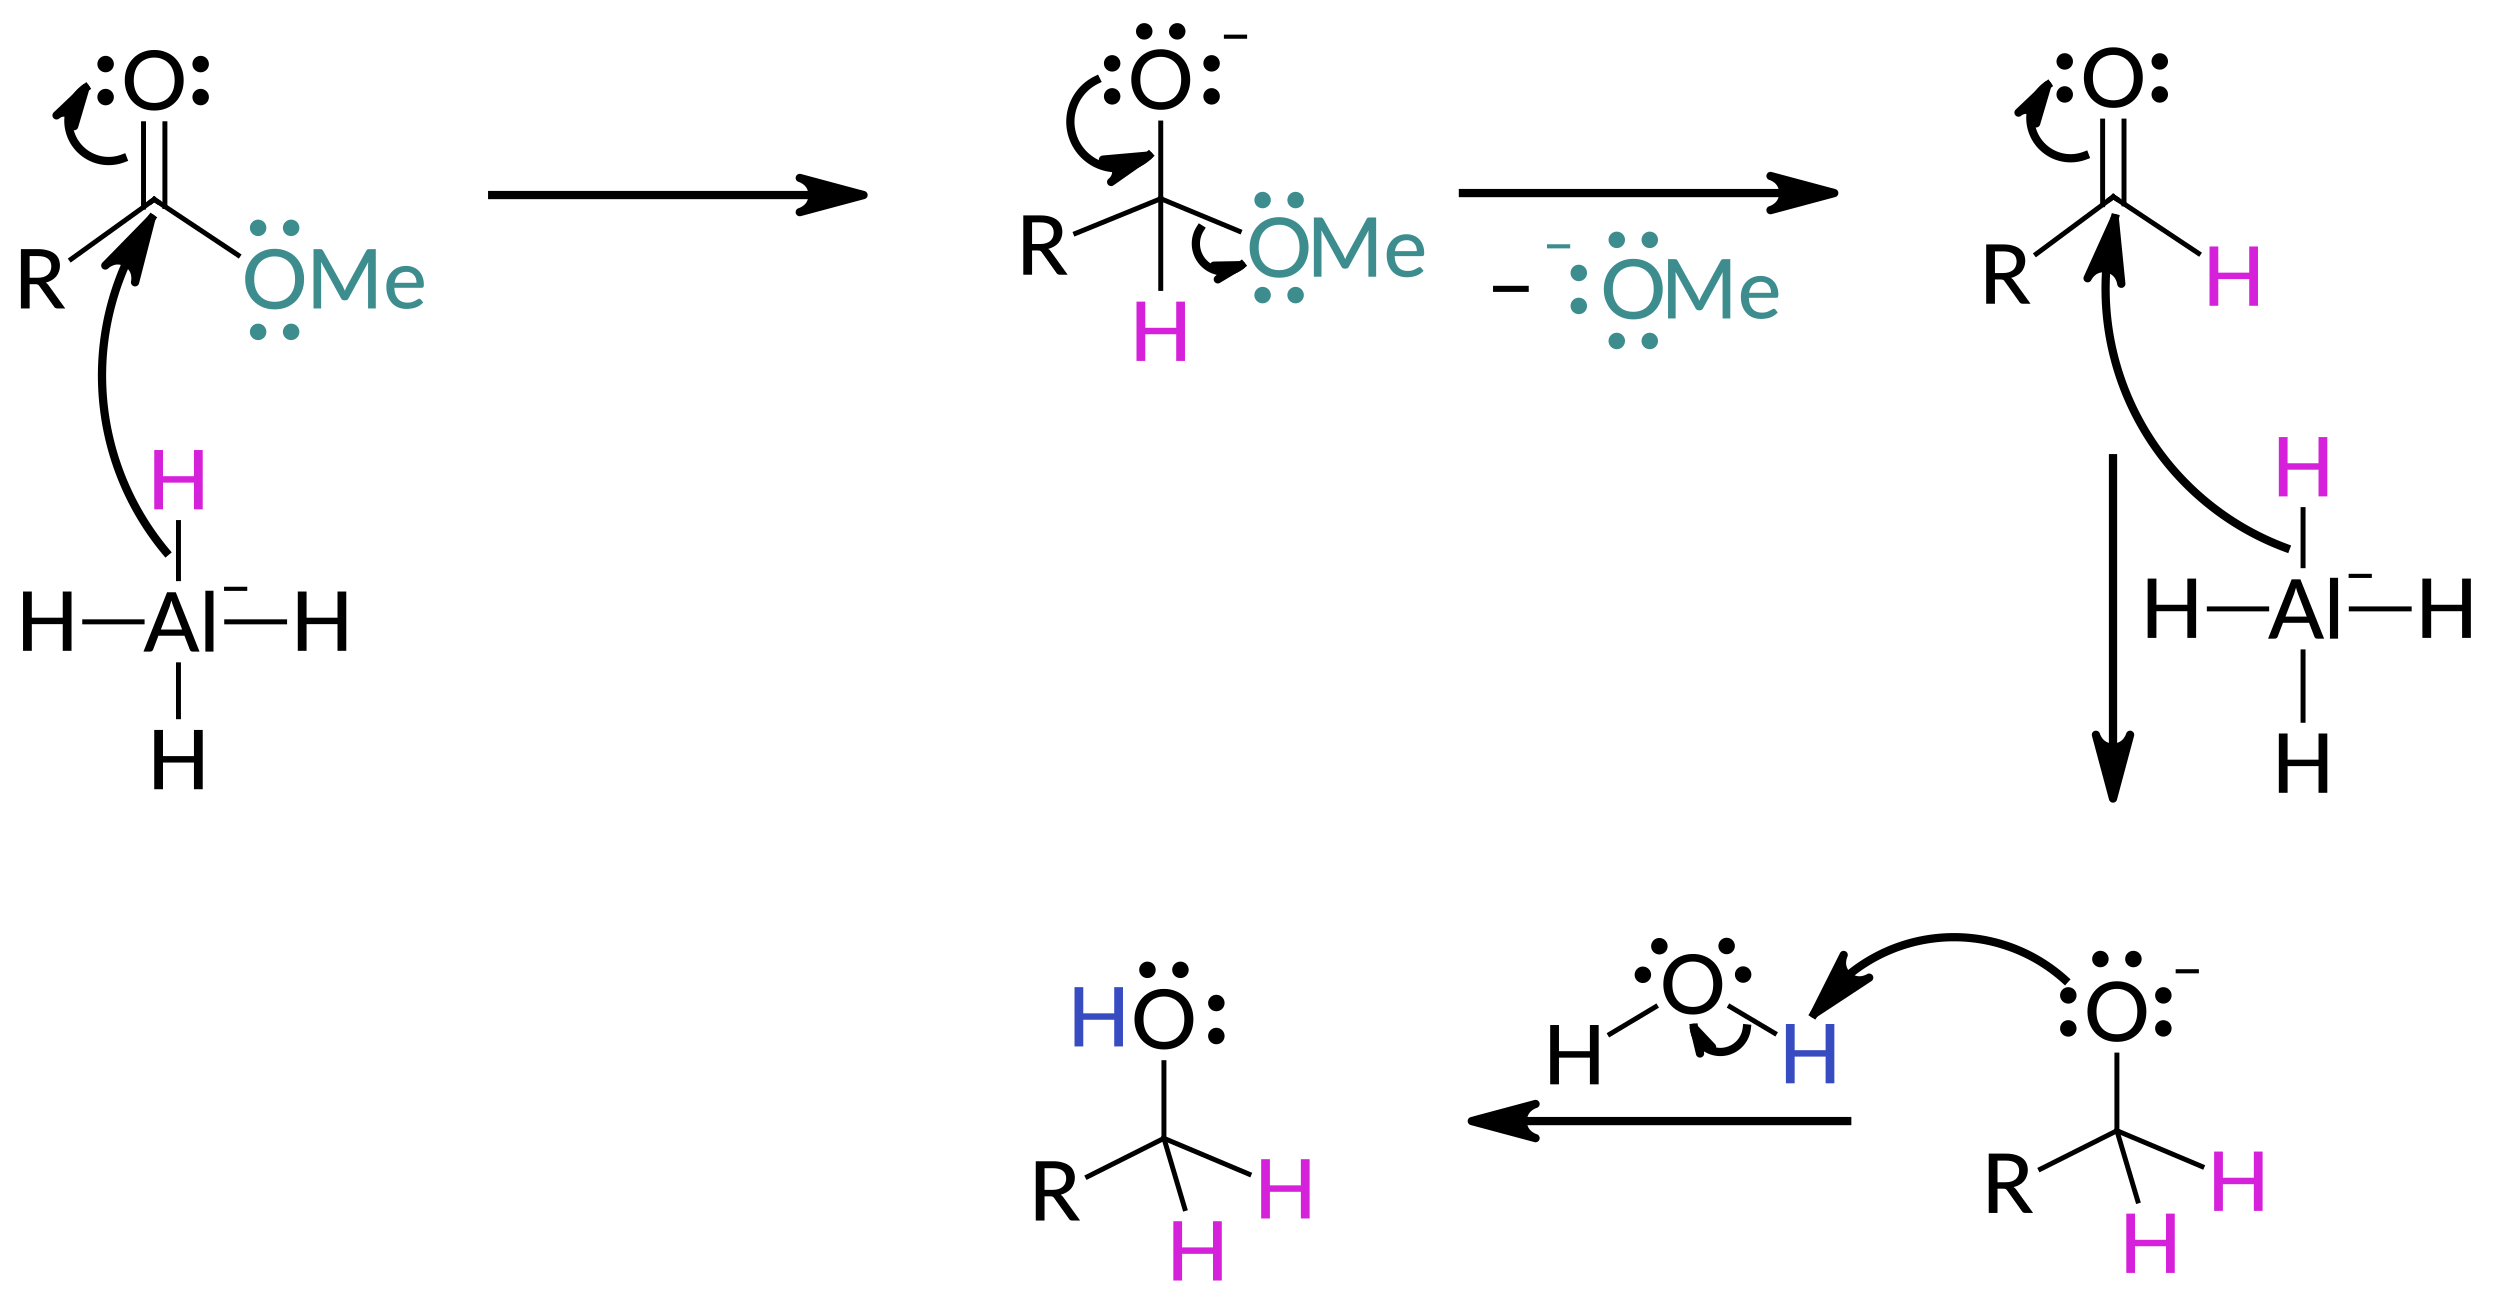 <?xml version="1.0"?>
<!DOCTYPE svg PUBLIC '-//W3C//DTD SVG 1.0//EN'
          'http://www.w3.org/TR/2001/REC-SVG-20010904/DTD/svg10.dtd'>
<svg style="fill-opacity:1; color-rendering:auto; color-interpolation:auto; text-rendering:auto; stroke:black; stroke-linecap:square; stroke-miterlimit:10; shape-rendering:auto; stroke-opacity:1; fill:black; stroke-dasharray:none; font-weight:normal; stroke-width:1; font-family:'Dialog'; font-style:normal; stroke-linejoin:miter; font-size:12px; stroke-dashoffset:0; image-rendering:auto;" xmlns="http://www.w3.org/2000/svg" width="303" viewBox="0 0 303.0 158.0" xmlns:xlink="http://www.w3.org/1999/xlink" height="158"
><!--Generated in ChemDoodle 11.3.0: PD94bWwgdmVyc2lvbj0iMS4wIiBlbmNvZGluZz0iVVRGLTgiIHN0YW5kYWxvbmU9Im5vIj8+DQo8ZCBjZHM9InM6QUNTIERvY3VtZW50IDE5OTYiIGY9InM6aWN4bWwiIGlkPSIxIiBtdj0iczozLjMuMCIgcD0iczpDaGVtRG9vZGxlIiBwYz0iaToxIiBwcj0iaToxIiB2PSJzOjExLjMuMCI+DQogICAgPHAgYjEwPSJiOnRydWUiIGIxMDU9ImI6dHJ1ZSIgYjEwNj0iYjpmYWxzZSIgYjEwNz0iYjpmYWxzZSIgYjEwOT0iYjpmYWxzZSIgYjExMD0iYjpmYWxzZSIgYjExMT0iYjp0cnVlIiBiMTEyPSJiOnRydWUiIGIxMTQ9ImI6dHJ1ZSIgYjExNT0iYjpmYWxzZSIgYjExNj0iYjp0cnVlIiBiMTE4PSJiOnRydWUiIGIxMjE9ImI6dHJ1ZSIgYjEyOT0iYjpmYWxzZSIgYjEzMT0iYjpmYWxzZSIgYjEzMj0iYjpmYWxzZSIgYjEzMz0iYjp0cnVlIiBiMTQ1PSJiOmZhbHNlIiBiMTQ2PSJiOnRydWUiIGIxNDc9ImI6ZmFsc2UiIGIxNTI9ImI6ZmFsc2UiIGIxNTU9ImI6dHJ1ZSIgYjE2Nj0iYjp0cnVlIiBiMTY3PSJiOnRydWUiIGIxNzA9ImI6ZmFsc2UiIGIxNzE9ImI6dHJ1ZSIgYjE3Mz0iYjp0cnVlIiBiMTc5PSJiOnRydWUiIGIyMDE9ImI6ZmFsc2UiIGIyMTY9ImI6dHJ1ZSIgYjIyNj0iYjp0cnVlIiBiMjI3PSJiOmZhbHNlIiBiMjM9ImI6dHJ1ZSIgYjI0PSJiOmZhbHNlIiBiMjQ1PSJiOnRydWUiIGIyNDY9ImI6dHJ1ZSIgYjI0Nz0iYjpmYWxzZSIgYjI0OD0iYjpmYWxzZSIgYjI1NT0iYjpmYWxzZSIgYjI1Nj0iYjp0cnVlIiBiMzU9ImI6ZmFsc2UiIGI0MD0iYjpmYWxzZSIgYjQxPSJiOnRydWUiIGI0Mj0iYjpmYWxzZSIgYjkwPSJiOmZhbHNlIiBiOTM9ImI6dHJ1ZSIgYzEwPSJjOjEyOCwxMjgsMTI4IiBjMTE9ImM6MTI4LDAsMCIgYzEyPSJjOjAsMCwwIiBjMTk9ImM6MCwwLDAiIGMyPSJjOjAsMCwwIiBjMz0iYzowLDAsMCIgYzQ9ImM6MTI4LDEyOCwxMjgiIGM1PSJjOjI1NSwyNTUsMjU1IiBjNj0iYzowLDAsMCIgYzc9ImM6MjU1LDI1NSwyNTUiIGM4PSJjOjAsMCwwIiBjOT0iYzowLDAsMCIgZjE9ImY6MTQuNCIgZjEwPSJmOjguMCIgZjExPSJmOjAuNTIzNTk4OCIgZjEyPSJmOjIuMCIgZjEzPSJmOjIuNSIgZjE0PSJmOjEuMCIgZjE1PSJmOjAuMCIgZjE2PSJmOjMuMCIgZjE3PSJmOjIuMCIgZjE4PSJmOjQuMCIgZjE5PSJmOjAuMTA0NzE5NzYiIGYyPSJmOjAuNiIgZjIxPSJmOjEuNiIgZjIyPSJmOjMuMCIgZjIzPSJmOjAuMCIgZjI0PSJmOjEwLjAiIGYyNT0iZjoxLjAiIGYyOD0iZjoxLjAiIGYyOT0iZjoxLjAiIGYzPSJmOjAuNSIgZjMwPSJmOjAuMyIgZjMxPSJmOjAuMjciIGYzND0iZjo2LjAiIGYzNT0iZjo1LjQ5Nzc4NyIgZjM2PSJmOjAuNyIgZjM3PSJmOjEuMCIgZjM4PSJmOjMuMCIgZjM5PSJmOjEuMiIgZjQ9ImY6NS4wIiBmNDA9ImY6MC4wIiBmNDE9ImY6MS4wIiBmNDI9ImY6MTAuMCIgZjQzPSJmOjEwLjAiIGY0ND0iZjowLjUyMzU5ODgiIGY0NT0iZjo1LjAiIGY0Nj0iZjoxLjAiIGY0Nz0iZjozLjAiIGY0OD0iZjoxLjIiIGY0OT0iZjowLjAiIGY1PSJmOjAuMTgiIGY1MT0iZjoyMC4wIiBmNTI9ImY6NS4wIiBmNTM9ImY6MTUuMCIgZjU0PSJmOjAuMyIgZjU1PSJmOjEuMCIgZjU2PSJmOjAuNSIgZjU3PSJmOjEuMCIgZjU4PSJmOjIuMCIgZjU5PSJmOjQuMCIgZjY9ImY6MS4wNDcxOTc2IiBmNjE9ImY6Mi4wIiBmNjI9ImY6OC4wIiBmNjM9ImY6MS4wIiBmNjU9ImY6NS4wIiBmNjY9ImY6NC4wIiBmNjc9ImY6MjAuMCIgZjY4PSJmOjAuNCIgZjY5PSJmOjMuMCIgZjc9ImY6MS41IiBmNzA9ImY6MTIuMCIgZjcxPSJmOjEwLjAiIGY5PSJmOjAuNyIgaTE1PSJpOjIiIGkxNj0iaTowIiBpMTc9Imk6MCIgaTI9Imk6MTgwMCIgaTIyPSJpOjIiIGkyNj0iaToxIiBpMz0iaToxODAwIiBpMzM9Imk6MCIgaTM3PSJpOjAiIGk0PSJpOjM2IiBpNDA9Imk6MSIgaTQzPSJpOjEiIGk1PSJpOjM2IiBpNj0iaTozNiIgaTc9Imk6MzYiIGlkPSIyIiBzMjA9InM6QmFzaWMiIHMyMj0iczpBbmdzdHJvbSIgdDE9InQ6TGF0byBNZWRpdW0sMCwxMCIgdDI9InQ6TGF0byBNZWRpdW0sMCwxMiIvPg0KICAgIDxhbiBhPSJzOm51bGwiIGNpPSJzOm51bGwiIGNuPSJzOm51bGwiIGNzPSJzOm51bGwiIGQ9InM6bnVsbCIgaWQ9IjMiIGs9InM6bnVsbCIgdD0iczpudWxsIi8+DQogICAgPGN0IGlkPSI0Ij4NCiAgICAgICAgPF9jIGI9IjIxOSIgZz0iMzMiIHI9IjIxNCIvPg0KICAgICAgICA8X2MgYj0iMTQzIiBnPSIxNDEiIHI9IjYxIi8+DQogICAgICAgIDxfYyBiPSIxOTMiIGc9Ijc2IiByPSI1NiIvPg0KICAgIDwvY3Q+DQogICAgPGZ0IGlkPSI1Ij4NCiAgICAgICAgPF9mIHZhbHVlPSJMYXRvIE1lZGl1bSIvPg0KICAgIDwvZnQ+DQogICAgPGEgYXQyPSJiOmZhbHNlIiBhdDM9ImQ6MC4wIiBhdDQ9Imk6MCIgY28xPSJiOmZhbHNlIiBpZD0iNiIgbD0iczpBbCIgcD0icDM6MTA2NC42MzEsNTE2LjM2NDUsMC4wIj4NCiAgICAgICAgPGMgYT0iYjpmYWxzZSIgYzQ9ImM6MCwwLDAiIGNvMT0iYjpmYWxzZSIgaWQ9IjciIG09ImY6LTEuMCIgcD0icDM6MTA3MS41NTkyLDUxMi4zNjQ1LDAuMCIvPg0KICAgIDwvYT4NCiAgICA8YSBhdDI9ImI6ZmFsc2UiIGF0Mz0iZDowLjAiIGF0ND0iaTowIiBjbzE9ImI6ZmFsc2UiIGlkPSI4IiBsPSJzOkgiIHA9InAzOjEwNDguNzMxLDUxNi4zNjQ1LDAuMCIvPg0KICAgIDxhIGF0Mj0iYjpmYWxzZSIgYXQzPSJkOjAuMCIgYXQ0PSJpOjAiIGNvMT0iYjpmYWxzZSIgaWQ9IjkiIGw9InM6SCIgcD0icDM6MTA2NC42MzEsNTMzLjEzOTY1LDAuMCIvPg0KICAgIDxhIGF0Mj0iYjpmYWxzZSIgYXQzPSJkOjAuMCIgYXQ0PSJpOjAiIGNvMT0iYjpmYWxzZSIgaWQ9IjEwIiBsPSJzOkgiIHA9InAzOjEwODIuMDMxLDUxNi4zNjQ1LDAuMCIvPg0KICAgIDxhIGF0Mj0iYjpmYWxzZSIgYXQzPSJkOjAuMCIgYXQ0PSJpOjAiIGMzPSJjOjIxNCwzMywyMTkiIGNvMT0iYjpmYWxzZSIgaWQ9IjExIiBsPSJzOkgiIHA9InAzOjEwNjQuNjMxLDQ5OS4yMTQ1NCwwLjAiLz4NCiAgICA8YiBhMT0iaTo2IiBhMj0iaTo4IiBibzI9ImI6ZmFsc2UiIGJvMz0iaToyIiBjbzE9ImI6ZmFsc2UiIGlkPSIxMiIgdD0iczpTaW5nbGUiIHpvPSJzOjU4Ii8+DQogICAgPGIgYTE9Imk6NiIgYTI9Imk6OSIgYm8yPSJiOmZhbHNlIiBibzM9Imk6MiIgY28xPSJiOmZhbHNlIiBpZD0iMTMiIHQ9InM6U2luZ2xlIiB6bz0iczo2MSIvPg0KICAgIDxiIGExPSJpOjYiIGEyPSJpOjEwIiBibzI9ImI6ZmFsc2UiIGJvMz0iaToyIiBjbzE9ImI6ZmFsc2UiIGlkPSIxNCIgdD0iczpTaW5nbGUiIHpvPSJzOjU5Ii8+DQogICAgPGIgYTE9Imk6NiIgYTI9Imk6MTEiIGJvMj0iYjpmYWxzZSIgYm8zPSJpOjIiIGNvMT0iYjpmYWxzZSIgaWQ9IjE1IiB0PSJzOlNpbmdsZSIgem89InM6NjAiLz4NCiAgICA8YSBhdDI9ImI6ZmFsc2UiIGF0Mz0iZDowLjAiIGF0ND0iaTowIiBjbzE9ImI6dHJ1ZSIgaTE2PSJpOi0xIiBpZD0iMTYiIGw9InM6UiIgcD0icDM6MTI4Ni40MTM4LDQ3NC4yOTUwNCwwLjAiLz4NCiAgICA8YSBhdDI9ImI6ZmFsc2UiIGF0Mz0iZDowLjAiIGF0ND0iaTowIiBjbzE9ImI6ZmFsc2UiIGlkPSIxNyIgbD0iczpDIiBwPSJwMzoxMjk5LjEzNDQsNDY0Ljg0NTEsMC4wIi8+DQogICAgPGEgYXQyPSJiOmZhbHNlIiBhdDM9ImQ6MC4wIiBhdDQ9Imk6MCIgYzM9ImM6MjE0LDMzLDIxOSIgY28xPSJiOnRydWUiIGlkPSIxOCIgbD0iczpIIiBwPSJwMzoxMzEzLjczMDEsNDc0LjU0NTE3LDAuMCIvPg0KICAgIDxhIGF0Mj0iYjpmYWxzZSIgYXQzPSJkOjAuMCIgYXQ0PSJpOjAiIGNvMT0iYjpmYWxzZSIgaWQ9IjE5IiBsPSJzOk8iIHA9InAzOjEyOTkuMTM0NCw0NTAuNDQ1MiwwLjAiPg0KICAgICAgICA8c3kgYT0iYjpmYWxzZSIgYzQ9ImM6MCwwLDAiIGNvMT0iYjpmYWxzZSIgaWQ9IjIwIiBwPSJwMzoxMzA0Ljc2MzUsNDUwLjQ0NTIsMC4wIiB0PSJpOjEiLz4NCiAgICAgICAgPHN5IGE9ImI6ZmFsc2UiIGM0PSJjOjAsMCwwIiBjbzE9ImI6ZmFsc2UiIGlkPSIyMSIgcD0icDM6MTI5My4yNDUyLDQ1MC40NDUyLDAuMCIgdD0iaToxIi8+DQogICAgPC9hPg0KICAgIDxiIGExPSJpOjE2IiBhMj0iaToxNyIgYm8yPSJiOmZhbHNlIiBibzM9Imk6MiIgY28xPSJiOmZhbHNlIiBpZD0iMjIiIHQ9InM6U2luZ2xlIiB6bz0iczo2MiIvPg0KICAgIDxiIGExPSJpOjE3IiBhMj0iaToxOCIgYm8yPSJiOmZhbHNlIiBibzM9Imk6MiIgY28xPSJiOmZhbHNlIiBpZD0iMjMiIHQ9InM6U2luZ2xlIiB6bz0iczo2MyIvPg0KICAgIDxiIGExPSJpOjE3IiBhMj0iaToxOSIgYm8yPSJiOmZhbHNlIiBibzM9Imk6MiIgY28xPSJiOmZhbHNlIiBpZD0iMjQiIHQ9InM6RG91YmxlIiB6bz0iczo2NCIvPg0KICAgIDxhIGF0Mj0iYjpmYWxzZSIgYXQzPSJkOjAuMCIgYXQ0PSJpOjAiIGMzPSJjOjYxLDE0MSwxNDMiIGNvMT0iYjpmYWxzZSIgaWQ9IjI1IiBsPSJzOk8iIHA9InAzOjEyNDAuOTUyNCw0NzYuMDc4OTIsMC4wIj4NCiAgICAgICAgPGMgYT0iYjpmYWxzZSIgYzQ9ImM6NjEsMTQxLDE0MyIgY28xPSJiOmZhbHNlIiBpZD0iMjYiIG09ImY6LTEuMCIgcD0icDM6MTIzMS45MDAxLDQ3MC44NTI2LDAuMCIvPg0KICAgICAgICA8c3kgYT0iYjpmYWxzZSIgYzQ9ImM6NjEsMTQxLDE0MyIgY28xPSJiOmZhbHNlIiBpZD0iMjciIHA9InAzOjEyNDAuOTUyNCw0ODIuMzI2MTcsMC4wIiB0PSJpOjEiLz4NCiAgICAgICAgPHN5IGE9ImI6ZmFsc2UiIGM0PSJjOjYxLDE0MSwxNDMiIGNvMT0iYjpmYWxzZSIgaWQ9IjI4IiBwPSJwMzoxMjQwLjk1MjQsNDcwLjA2OTY0LDAuMCIgdD0iaToxIi8+DQogICAgICAgIDxzeSBhPSJiOmZhbHNlIiBjND0iYzo2MSwxNDEsMTQzIiBjbzE9ImI6ZmFsc2UiIGlkPSIyOSIgcD0icDM6MTIzNC4zNDk3LDQ3Ni4wNzg5MiwwLjAiIHQ9Imk6MSIvPg0KICAgIDwvYT4NCiAgICA8YSBhdDI9ImI6ZmFsc2UiIGF0Mz0iZDowLjAiIGF0ND0iaTowIiBjMz0iYzo2MSwxNDEsMTQzIiBjbzE9ImI6ZmFsc2UiIGlkPSIzMCIgbD0iczpNZSIgcD0icDM6MTI1MS44NTI0LDQ3Ni4wNzg5MiwwLjAiLz4NCiAgICA8YiBhMT0iaToyNSIgYTI9Imk6MzAiIGJvMj0iYjpmYWxzZSIgYm8zPSJpOjIiIGM2PSJjOjYxLDE0MSwxNDMiIGNvMT0iYjpmYWxzZSIgaWQ9IjMxIiB0PSJzOlNpbmdsZSIgem89InM6NjUiLz4NCiAgICA8YSBhdDI9ImI6ZmFsc2UiIGF0Mz0iZDowLjAiIGF0ND0iaTowIiBjbzE9ImI6ZmFsc2UiIGlkPSIzMiIgbD0iczpBbCIgcD0icDM6MTMyMi4xMzEsNTE0Ljc5NjksMC4wIj4NCiAgICAgICAgPGMgYT0iYjpmYWxzZSIgYzQ9ImM6MCwwLDAiIGNvMT0iYjpmYWxzZSIgaWQ9IjMzIiBtPSJmOi0xLjAiIHA9InAzOjEzMjkuMDU5Miw1MTAuNzk2ODgsMC4wIi8+DQogICAgPC9hPg0KICAgIDxhIGF0Mj0iYjpmYWxzZSIgYXQzPSJkOjAuMCIgYXQ0PSJpOjAiIGMzPSJjOjIxNCwzMywyMTkiIGNvMT0iYjpmYWxzZSIgaWQ9IjM0IiBsPSJzOkgiIHA9InAzOjEzMjIuMTMxLDQ5Ny42NDY5LDAuMCIvPg0KICAgIDxhIGF0Mj0iYjpmYWxzZSIgYXQzPSJkOjAuMCIgYXQ0PSJpOjAiIGNvMT0iYjpmYWxzZSIgaWQ9IjM1IiBsPSJzOkgiIHA9InAzOjEzMDYuMjMwOCw1MTQuNzk2OSwwLjAiLz4NCiAgICA8YSBhdDI9ImI6ZmFsc2UiIGF0Mz0iZDowLjAiIGF0ND0iaTowIiBjbzE9ImI6ZmFsc2UiIGlkPSIzNiIgbD0iczpIIiBwPSJwMzoxMzM5LjUzMDksNTE0Ljc5NjksMC4wIi8+DQogICAgPGEgYXQyPSJiOmZhbHNlIiBhdDM9ImQ6MC4wIiBhdDQ9Imk6MCIgY28xPSJiOmZhbHNlIiBpZD0iMzciIGw9InM6SCIgcD0icDM6MTMyMi4xMzEsNTMzLjU3MTksMC4wIi8+DQogICAgPGIgYTE9Imk6MzIiIGEyPSJpOjM0IiBibzI9ImI6ZmFsc2UiIGJvMz0iaToyIiBjbzE9ImI6ZmFsc2UiIGlkPSIzOCIgdD0iczpTaW5nbGUiIHpvPSJzOjY4Ii8+DQogICAgPGIgYTE9Imk6MzIiIGEyPSJpOjM1IiBibzI9ImI6ZmFsc2UiIGJvMz0iaToyIiBjbzE9ImI6ZmFsc2UiIGlkPSIzOSIgdD0iczpTaW5nbGUiIHpvPSJzOjY2Ii8+DQogICAgPGIgYTE9Imk6MzIiIGEyPSJpOjM2IiBibzI9ImI6ZmFsc2UiIGJvMz0iaToyIiBjbzE9ImI6ZmFsc2UiIGlkPSI0MCIgdD0iczpTaW5nbGUiIHpvPSJzOjY3Ii8+DQogICAgPGIgYTE9Imk6MzIiIGEyPSJpOjM3IiBibzI9ImI6ZmFsc2UiIGJvMz0iaToyIiBjbzE9ImI6ZmFsc2UiIGlkPSI0MSIgdD0iczpTaW5nbGUiIHpvPSJzOjY5Ii8+DQogICAgPGEgYXQyPSJiOmZhbHNlIiBhdDM9ImQ6MC4wIiBhdDQ9Imk6MCIgY28xPSJiOnRydWUiIGkxNj0iaTotMSIgaWQ9IjQyIiBsPSJzOlIiIHA9InAzOjEyODYuNzIyOSw1ODQuNDkxOCwwLjAiLz4NCiAgICA8YSBhdDI9ImI6ZmFsc2UiIGF0Mz0iZDowLjAiIGF0ND0iaTowIiBjbzE9ImI6ZmFsc2UiIGlkPSI0MyIgbD0iczpDIiBwPSJwMzoxMjk5LjU2ODUsNTc4LjA0MTksMC4wIi8+DQogICAgPGEgYXQyPSJiOmZhbHNlIiBhdDM9ImQ6MC4wIiBhdDQ9Imk6MCIgYzM9ImM6MjE0LDMzLDIxOSIgY28xPSJiOmZhbHNlIiBpZD0iNDQiIGw9InM6SCIgcD0icDM6MTMwMy42NDM0LDU5MS43NjI2LDAuMCIvPg0KICAgIDxhIGF0Mj0iYjpmYWxzZSIgYXQzPSJkOjAuMCIgYXQ0PSJpOjAiIGMzPSJjOjIxNCwzMywyMTkiIGNvMT0iYjp0cnVlIiBpZD0iNDUiIGw9InM6SCIgcD0icDM6MTMxNC4yODkyLDU4NC4yNDE5NCwwLjAiLz4NCiAgICA8YSBhdDI9ImI6ZmFsc2UiIGF0Mz0iZDowLjAiIGF0ND0iaTowIiBjbzE9ImI6ZmFsc2UiIGlkPSI0NiIgbD0iczpPIiBwPSJwMzoxMjk5LjU2ODUsNTYzLjY0MjEsMC4wIj4NCiAgICAgICAgPGMgYT0iYjpmYWxzZSIgYzQ9ImM6MCwwLDAiIGNvMT0iYjpmYWxzZSIgaWQ9IjQ3IiBtPSJmOi0xLjAiIHA9InAzOjEzMDguMDk3Nyw1NTguNzE3OCwwLjAiLz4NCiAgICAgICAgPHN5IGE9ImI6ZmFsc2UiIGM0PSJjOjAsMCwwIiBjbzE9ImI6ZmFsc2UiIGlkPSI0OCIgcD0icDM6MTMwNS4xOTc2LDU2My42NDIxLDAuMCIgdD0iaToxIi8+DQogICAgICAgIDxzeSBhPSJiOmZhbHNlIiBjND0iYzowLDAsMCIgY28xPSJiOmZhbHNlIiBpZD0iNDkiIHA9InAzOjEyOTMuNjc5Myw1NjMuNjQyMSwwLjAiIHQ9Imk6MSIvPg0KICAgICAgICA8c3kgYT0iYjpmYWxzZSIgYzQ9ImM6MCwwLDAiIGNvMT0iYjpmYWxzZSIgaWQ9IjUwIiBwPSJwMzoxMjk5LjU2ODUsNTU3LjIzNTE3LDAuMCIgdD0iaToxIi8+DQogICAgPC9hPg0KICAgIDxiIGExPSJpOjQyIiBhMj0iaTo0MyIgYm8yPSJiOmZhbHNlIiBibzM9Imk6MiIgY28xPSJiOmZhbHNlIiBpZD0iNTEiIHQ9InM6U2luZ2xlIiB6bz0iczo3MCIvPg0KICAgIDxiIGExPSJpOjQzIiBhMj0iaTo0NCIgYm8yPSJiOmZhbHNlIiBibzM9Imk6MiIgY28xPSJiOmZhbHNlIiBpZD0iNTIiIHQ9InM6U2luZ2xlIiB6bz0iczo3MyIvPg0KICAgIDxiIGExPSJpOjQzIiBhMj0iaTo0NSIgYm8yPSJiOmZhbHNlIiBibzM9Imk6MiIgY28xPSJiOmZhbHNlIiBpZD0iNTMiIHQ9InM6U2luZ2xlIiB6bz0iczo3MSIvPg0KICAgIDxiIGExPSJpOjQzIiBhMj0iaTo0NiIgYm8yPSJiOmZhbHNlIiBibzM9Imk6MiIgY28xPSJiOmZhbHNlIiBpZD0iNTQiIHQ9InM6U2luZ2xlIiB6bz0iczo3MiIvPg0KICAgIDxhIGF0Mj0iYjpmYWxzZSIgYXQzPSJkOjAuMCIgYXQ0PSJpOjAiIGNvMT0iYjp0cnVlIiBpMTY9Imk6LTEiIGlkPSI1NSIgbD0iczpSIiBwPSJwMzoxMTcxLjIyMjgsNTg1LjQxNDMsMC4wIi8+DQogICAgPGEgYXQyPSJiOmZhbHNlIiBhdDM9ImQ6MC4wIiBhdDQ9Imk6MCIgY28xPSJiOmZhbHNlIiBpZD0iNTYiIGw9InM6QyIgcD0icDM6MTE4NC4wNjg1LDU3OC45NjQzNiwwLjAiLz4NCiAgICA8YSBhdDI9ImI6ZmFsc2UiIGF0Mz0iZDowLjAiIGF0ND0iaTowIiBjMz0iYzoyMTQsMzMsMjE5IiBjbzE9ImI6dHJ1ZSIgaWQ9IjU3IiBsPSJzOkgiIHA9InAzOjExOTguNzg5Miw1ODUuMTY0NCwwLjAiLz4NCiAgICA8YSBhdDI9ImI6ZmFsc2UiIGF0Mz0iZDowLjAiIGF0ND0iaTo0IiBjbzE9ImI6ZmFsc2UiIGlkPSI1OCIgbD0iczpPIiBwPSJwMzoxMTg0LjA2ODUsNTY0LjU2NDYsMC4wIj4NCiAgICAgICAgPHN5IGE9ImI6ZmFsc2UiIGM0PSJjOjAsMCwwIiBjbzE9ImI6ZmFsc2UiIGlkPSI1OSIgcD0icDM6MTE4NC4wNjg1LDU1OC41NDUyLDAuMCIgdD0iaToxIi8+DQogICAgICAgIDxzeSBhPSJiOmZhbHNlIiBjND0iYzowLDAsMCIgY28xPSJiOmZhbHNlIiBpZD0iNjAiIHA9InAzOjExOTAuNDIxNSw1NjQuNTY0NiwwLjAiIHQ9Imk6MSIvPg0KICAgIDwvYT4NCiAgICA8YSBhdDI9ImI6ZmFsc2UiIGF0Mz0iZDowLjAiIGF0ND0iaTowIiBjMz0iYzoyMTQsMzMsMjE5IiBjbzE9ImI6ZmFsc2UiIGlkPSI2MSIgbD0iczpIIiBwPSJwMzoxMTg4LjE0MzQsNTkyLjY4NTA2LDAuMCIvPg0KICAgIDxhIGF0Mj0iYjpmYWxzZSIgYXQzPSJkOjAuMCIgYXQ0PSJpOjAiIGMzPSJjOjU2LDc2LDE5MyIgY28xPSJiOmZhbHNlIiBpZD0iNjIiIGw9InM6SCIgcD0icDM6MTE3Ni4xNjg1LDU2NC4zMTQ2LDAuMCIvPg0KICAgIDxiIGExPSJpOjU1IiBhMj0iaTo1NiIgYm8yPSJiOmZhbHNlIiBibzM9Imk6MiIgY28xPSJiOmZhbHNlIiBpZD0iNjMiIHQ9InM6U2luZ2xlIiB6bz0iczo3NCIvPg0KICAgIDxiIGExPSJpOjU2IiBhMj0iaTo1NyIgYm8yPSJiOmZhbHNlIiBibzM9Imk6MiIgY28xPSJiOmZhbHNlIiBpZD0iNjQiIHQ9InM6U2luZ2xlIiB6bz0iczo3NSIvPg0KICAgIDxiIGExPSJpOjU2IiBhMj0iaTo1OCIgYm8yPSJiOmZhbHNlIiBibzM9Imk6MiIgY28xPSJiOmZhbHNlIiBpZD0iNjUiIHQ9InM6U2luZ2xlIiB6bz0iczo3NyIvPg0KICAgIDxiIGExPSJpOjU2IiBhMj0iaTo2MSIgYm8yPSJiOmZhbHNlIiBibzM9Imk6MiIgY28xPSJiOmZhbHNlIiBpZD0iNjYiIHQ9InM6U2luZ2xlIiB6bz0iczo3NiIvPg0KICAgIDxiIGExPSJpOjU4IiBhMj0iaTo2MiIgYm8yPSJiOmZhbHNlIiBibzM9Imk6MiIgY28xPSJiOmZhbHNlIiBpZD0iNjciIHQ9InM6U2luZ2xlIiB6bz0iczo3OCIvPg0KICAgIDxhIGF0Mj0iYjpmYWxzZSIgYXQzPSJkOjAuMCIgYXQ0PSJpOjAiIGNvMT0iYjp0cnVlIiBpMTY9Imk6LTEiIGlkPSI2OCIgbD0iczpSIiBwPSJwMzoxMTY5LjcxMDksNDcwLjc3ODU2LDAuMCIvPg0KICAgIDxhIGF0Mj0iYjpmYWxzZSIgYXQzPSJkOjAuMCIgYXQ0PSJpOjAiIGNvMT0iYjpmYWxzZSIgaWQ9IjY5IiBsPSJzOkMiIHA9InAzOjExODMuNjgxNiw0NjUuMDc4NSwwLjAiLz4NCiAgICA8YSBhdDI9ImI6ZmFsc2UiIGF0Mz0iZDowLjAiIGF0ND0iaTowIiBjMz0iYzoyMTQsMzMsMjE5IiBjbzE9ImI6ZmFsc2UiIGlkPSI3MCIgbD0iczpIIiBwPSJwMzoxMTgzLjY4MTYsNDgxLjIyODUyLDAuMCIvPg0KICAgIDxhIGF0Mj0iYjpmYWxzZSIgYXQzPSJkOjAuMCIgYXQ0PSJpOjAiIGMzPSJjOjYxLDE0MSwxNDMiIGNvMT0iYjpmYWxzZSIgaWQ9IjcxIiBsPSJzOk8iIHA9InAzOjExOTguMDI3Myw0NzEuMDI4NTYsMC4wIj4NCiAgICAgICAgPHN5IGE9ImI6ZmFsc2UiIGM0PSJjOjYxLDE0MSwxNDMiIGNvMT0iYjpmYWxzZSIgaWQ9IjcyIiBwPSJwMzoxMTk4LjAyNzMsNDc2Ljc2NjI0LDAuMCIgdD0iaToxIi8+DQogICAgICAgIDxzeSBhPSJiOmZhbHNlIiBjND0iYzo2MSwxNDEsMTQzIiBjbzE9ImI6ZmFsc2UiIGlkPSI3MyIgcD0icDM6MTE5OC4wMjczLDQ2NS4yNDU4NSwwLjAiIHQ9Imk6MSIvPg0KICAgIDwvYT4NCiAgICA8YSBhdDI9ImI6ZmFsc2UiIGF0Mz0iZDowLjAiIGF0ND0iaTowIiBjbzE9ImI6ZmFsc2UiIGlkPSI3NCIgbD0iczpPIiBwPSJwMzoxMTgzLjY4MTYsNDUwLjY3ODYsMC4wIj4NCiAgICAgICAgPGMgYT0iYjpmYWxzZSIgYzQ9ImM6MCwwLDAiIGNvMT0iYjpmYWxzZSIgaWQ9Ijc1IiBtPSJmOi0xLjAiIHA9InAzOjExOTIuNzQyMyw0NDUuNDQ3NCwwLjAiLz4NCiAgICAgICAgPHN5IGE9ImI6ZmFsc2UiIGM0PSJjOjAsMCwwIiBjbzE9ImI6ZmFsc2UiIGlkPSI3NiIgcD0icDM6MTE4OS44NDU1LDQ1MC42Nzg2LDAuMCIgdD0iaToxIi8+DQogICAgICAgIDxzeSBhPSJiOmZhbHNlIiBjND0iYzowLDAsMCIgY28xPSJiOmZhbHNlIiBpZD0iNzciIHA9InAzOjExNzcuNzkyNSw0NTAuNjc4NiwwLjAiIHQ9Imk6MSIvPg0KICAgICAgICA8c3kgYT0iYjpmYWxzZSIgYzQ9ImM6MCwwLDAiIGNvMT0iYjpmYWxzZSIgaWQ9Ijc4IiBwPSJwMzoxMTgzLjY4MTYsNDQ0Ljc5OTI2LDAuMCIgdD0iaToxIi8+DQogICAgPC9hPg0KICAgIDxhIGF0Mj0iYjpmYWxzZSIgYXQzPSJkOjAuMCIgYXQ0PSJpOjAiIGMzPSJjOjYxLDE0MSwxNDMiIGNvMT0iYjpmYWxzZSIgaWQ9Ijc5IiBsPSJzOk1lIiBwPSJwMzoxMjA4LjkyNzQsNDcxLjAyODU2LDAuMCIvPg0KICAgIDxiIGExPSJpOjY4IiBhMj0iaTo2OSIgYm8yPSJiOmZhbHNlIiBibzM9Imk6MiIgY28xPSJiOmZhbHNlIiBpZD0iODAiIHQ9InM6U2luZ2xlIiB6bz0iczo3OSIvPg0KICAgIDxiIGExPSJpOjY5IiBhMj0iaTo3MCIgYm8yPSJiOmZhbHNlIiBibzM9Imk6MiIgY28xPSJiOmZhbHNlIiBpZD0iODEiIHQ9InM6U2luZ2xlIiB6bz0iczo4MiIvPg0KICAgIDxiIGExPSJpOjY5IiBhMj0iaTo3MSIgYm8yPSJiOmZhbHNlIiBibzM9Imk6MiIgY28xPSJiOmZhbHNlIiBpZD0iODIiIHQ9InM6U2luZ2xlIiB6bz0iczo4MCIvPg0KICAgIDxiIGExPSJpOjY5IiBhMj0iaTo3NCIgYm8yPSJiOmZhbHNlIiBibzM9Imk6MiIgY28xPSJiOmZhbHNlIiBpZD0iODMiIHQ9InM6U2luZ2xlIiB6bz0iczo4MSIvPg0KICAgIDxiIGExPSJpOjcxIiBhMj0iaTo3OSIgYm8yPSJiOmZhbHNlIiBibzM9Imk6MiIgYzY9ImM6NjEsMTQxLDE0MyIgY28xPSJiOmZhbHNlIiBpZD0iODQiIHQ9InM6U2luZ2xlIiB6bz0iczo4MyIvPg0KICAgIDxhIGF0Mj0iYjpmYWxzZSIgYXQzPSJkOjAuMCIgYXQ0PSJpOjAiIGNvMT0iYjp0cnVlIiBpMTY9Imk6LTEiIGlkPSI4NSIgbD0iczpSIiBwPSJwMzoxMDQ4LjIxOTEsNDc0Ljg2NjMzLDAuMCIvPg0KICAgIDxhIGF0Mj0iYjpmYWxzZSIgYXQzPSJkOjAuMCIgYXQ0PSJpOjAiIGNvMT0iYjpmYWxzZSIgaWQ9Ijg2IiBsPSJzOkMiIHA9InAzOjEwNjEuNjg5OCw0NjUuMTY2MjYsMC4wIi8+DQogICAgPGEgYXQyPSJiOmZhbHNlIiBhdDM9ImQ6MC4wIiBhdDQ9Imk6MCIgY28xPSJiOmZhbHNlIiBpZD0iODciIGw9InM6TyIgcD0icDM6MTA2MS42ODk4LDQ1MC43NjYzNiwwLjAiPg0KICAgICAgICA8c3kgYT0iYjpmYWxzZSIgYzQ9ImM6MCwwLDAiIGNvMT0iYjpmYWxzZSIgaWQ9Ijg4IiBwPSJwMzoxMDY3LjMxOSw0NTAuNzY2MzYsMC4wIiB0PSJpOjEiLz4NCiAgICAgICAgPHN5IGE9ImI6ZmFsc2UiIGM0PSJjOjAsMCwwIiBjbzE9ImI6ZmFsc2UiIGlkPSI4OSIgcD0icDM6MTA1NS44MDA3LDQ1MC43NjYzNiwwLjAiIHQ9Imk6MSIvPg0KICAgIDwvYT4NCiAgICA8YSBhdDI9ImI6ZmFsc2UiIGF0Mz0iZDowLjAiIGF0ND0iaTowIiBjMz0iYzo2MSwxNDEsMTQzIiBjbzE9ImI6ZmFsc2UiIGlkPSI5MCIgbD0iczpPIiBwPSJwMzoxMDc2LjI4NTUsNDc0Ljg2NjMzLDAuMCI+DQogICAgICAgIDxzeSBhPSJiOmZhbHNlIiBjND0iYzo2MSwxNDEsMTQzIiBjbzE9ImI6ZmFsc2UiIGlkPSI5MSIgcD0icDM6MTA3Ni4yODU1LDQ4MS4yMjI1MywwLjAiIHQ9Imk6MSIvPg0KICAgICAgICA8c3kgYT0iYjpmYWxzZSIgYzQ9ImM6NjEsMTQxLDE0MyIgY28xPSJiOmZhbHNlIiBpZD0iOTIiIHA9InAzOjEwNzYuMjg1NSw0NjguNjE1MTcsMC4wIiB0PSJpOjEiLz4NCiAgICA8L2E+DQogICAgPGEgYXQyPSJiOmZhbHNlIiBhdDM9ImQ6MC4wIiBhdDQ9Imk6MCIgYzM9ImM6NjEsMTQxLDE0MyIgY28xPSJiOmZhbHNlIiBpZD0iOTMiIGw9InM6TWUiIHA9InAzOjEwODcuNjg1NSw0NzQuODY2MzMsMC4wIi8+DQogICAgPGIgYTE9Imk6ODUiIGEyPSJpOjg2IiBibzI9ImI6ZmFsc2UiIGJvMz0iaToyIiBjbzE9ImI6ZmFsc2UiIGlkPSI5NCIgdD0iczpTaW5nbGUiIHpvPSJzOjg0Ii8+DQogICAgPGIgYTE9Imk6ODYiIGEyPSJpOjg3IiBibzI9ImI6ZmFsc2UiIGJvMz0iaToyIiBjbzE9ImI6ZmFsc2UiIGlkPSI5NSIgdD0iczpEb3VibGUiIHpvPSJzOjg2Ii8+DQogICAgPGIgYTE9Imk6ODYiIGEyPSJpOjkwIiBibzI9ImI6ZmFsc2UiIGJvMz0iaToyIiBjbzE9ImI6ZmFsc2UiIGlkPSI5NiIgdD0iczpTaW5nbGUiIHpvPSJzOjg1Ii8+DQogICAgPGIgYTE9Imk6OTAiIGEyPSJpOjkzIiBibzI9ImI6ZmFsc2UiIGJvMz0iaToyIiBjNj0iYzo2MSwxNDEsMTQzIiBjbzE9ImI6ZmFsc2UiIGlkPSI5NyIgdD0iczpTaW5nbGUiIHpvPSJzOjg3Ii8+DQogICAgPGEgYXQyPSJiOmZhbHNlIiBhdDM9ImQ6MC4wIiBhdDQ9Imk6MCIgY28xPSJiOmZhbHNlIiBpZD0iOTgiIGw9InM6TyIgcD0icDM6MTI0OC4xNjY3LDU2MC4zMzAxLDAuMCI+DQogICAgICAgIDxzeSBhPSJiOmZhbHNlIiBjND0iYzowLDAsMCIgY28xPSJiOmZhbHNlIiBpZD0iOTkiIHA9InAzOjEyNTMuMjY3OCw1NTcuMzg1LDAuMCIgdD0iaToxIi8+DQogICAgICAgIDxzeSBhPSJiOmZhbHNlIiBjND0iYzowLDAsMCIgY28xPSJiOmZhbHNlIiBpZD0iMTAwIiBwPSJwMzoxMjQzLjExNSw1NTcuNDEzNCwwLjAiIHQ9Imk6MSIvPg0KICAgIDwvYT4NCiAgICA8YSBhdDI9ImI6ZmFsc2UiIGF0Mz0iZDowLjAiIGF0ND0iaTowIiBjMz0iYzo1Niw3NiwxOTMiIGNvMT0iYjpmYWxzZSIgaWQ9IjEwMSIgbD0iczpIIiBwPSJwMzoxMjYyLjM4NzUsNTY4Ljc4LDAuMCIvPg0KICAgIDxhIGF0Mj0iYjpmYWxzZSIgYXQzPSJkOjAuMCIgYXQ0PSJpOjAiIGNvMT0iYjpmYWxzZSIgaWQ9IjEwMiIgbD0iczpIIiBwPSJwMzoxMjMzLjgyMDksNTY4LjkwNSwwLjAiLz4NCiAgICA8YiBhMT0iaTo5OCIgYTI9Imk6MTAxIiBibzI9ImI6ZmFsc2UiIGJvMz0iaToyIiBjbzE9ImI6ZmFsc2UiIGlkPSIxMDMiIHQ9InM6U2luZ2xlIiB6bz0iczo4OSIvPg0KICAgIDxiIGExPSJpOjk4IiBhMj0iaToxMDIiIGJvMj0iYjpmYWxzZSIgYm8zPSJpOjIiIGNvMT0iYjpmYWxzZSIgaWQ9IjEwNCIgdD0iczpTaW5nbGUiIHpvPSJzOjg4Ii8+DQogICAgPGwgY28xPSJiOmZhbHNlIiBpZD0iMTA1IiBsMT0iZjowLjAiIGwxMD0iYjpmYWxzZSIgbDExPSJiOmZhbHNlIiBsMTI9ImY6NS4wIiBsMTM9ImY6NS4wIiBsMj0iYjpmYWxzZSIgbDM9ImI6ZmFsc2UiIGw0PSJiOmZhbHNlIiBsOD0iYjpmYWxzZSIgbDk9ImI6ZmFsc2UiIHAxPSJwMjoxMTAyLjY1MjUsNDY0LjYzOTA0IiBwMj0icDI6MTE0Ny42NTg3LDQ2NC42MzkwNCIgc2gyMj0iZjowLjAiIHNoMz0iYjpmYWxzZSIgc2g0PSJiOmZhbHNlIiBzaDU9ImI6ZmFsc2UiPg0KICAgICAgICA8YXcgYXIzPSJiOnRydWUiIGFyND0iYjp0cnVlIiBhcjU9ImI6ZmFsc2UiIGlkPSIxMDYiIHA9ImI6ZmFsc2UiIHQ9InM6RnVsbCIvPg0KICAgIDwvbD4NCiAgICA8bCBjbzE9ImI6ZmFsc2UiIGlkPSIxMDciIGwxPSJmOjAuMCIgbDEwPSJiOmZhbHNlIiBsMTE9ImI6ZmFsc2UiIGwxMj0iZjo1LjAiIGwxMz0iZjo1LjAiIGwyPSJiOmZhbHNlIiBsMz0iYjpmYWxzZSIgbDQ9ImI6ZmFsc2UiIGw4PSJiOmZhbHNlIiBsOT0iYjpmYWxzZSIgcDE9InAyOjEyMjAuMzA0OSw0NjQuMzk4MzIiIHAyPSJwMjoxMjY1LjMxMTMsNDY0LjM5ODMyIiBzaDIyPSJmOjAuMCIgc2gzPSJiOmZhbHNlIiBzaDQ9ImI6ZmFsc2UiIHNoNT0iYjpmYWxzZSI+DQogICAgICAgIDxhdyBhcjM9ImI6dHJ1ZSIgYXI0PSJiOnRydWUiIGFyNT0iYjpmYWxzZSIgaWQ9IjEwOCIgcD0iYjpmYWxzZSIgdD0iczpGdWxsIi8+DQogICAgPC9sPg0KICAgIDxsIGNvMT0iYjpmYWxzZSIgaWQ9IjEwOSIgbDE9ImY6MS40NzMzMDU2IiBsMTA9ImI6ZmFsc2UiIGwxMT0iYjpmYWxzZSIgbDEyPSJmOjUuMCIgbDEzPSJmOjUuMCIgbDI9ImI6ZmFsc2UiIGwzPSJiOmZhbHNlIiBsND0iYjpmYWxzZSIgbDg9ImI6dHJ1ZSIgbDk9ImI6ZmFsc2UiIHAxPSJwMjoxMzIwLjA0MTYsNTA3LjQwMyIgcDI9InAyOjEyOTkuMzA4LDQ2Ny40MzQ1NyIgc2gyMj0iZjowLjAiIHNoMz0iYjpmYWxzZSIgc2g0PSJiOmZhbHNlIiBzaDU9ImI6ZmFsc2UiPg0KICAgICAgICA8YXcgYXIzPSJiOnRydWUiIGFyND0iYjp0cnVlIiBhcjU9ImI6ZmFsc2UiIGlkPSIxMTAiIHA9ImI6ZmFsc2UiIHQ9InM6RnVsbCIvPg0KICAgIDwvbD4NCiAgICA8bGEgY28xPSJiOmZhbHNlIiBpZD0iMTExIiBwMT0icDI6MTIyNi4xMTksNDc3LjU3ODkyIiBwMj0icDI6MTIyNi4xMTksNDc3LjU3ODkyIiBzaDIyPSJmOjAuMCIgc2gzPSJiOmZhbHNlIiBzaDQ9ImI6ZmFsc2UiIHNoNT0iYjpmYWxzZSIgdD0iczo/Ij4NCiAgICAgICAgPF9mIGE9Imk6MCIgdz0iZjotMS4wIj4NCiAgICAgICAgICAgIDxyIHM9Imk6MTAiPj88L3I+DQogICAgICAgIDwvX2Y+DQogICAgPC9sYT4NCiAgICA8bCBjbzE9ImI6ZmFsc2UiIGlkPSIxMTIiIGwxPSJmOjAuMCIgbDEwPSJiOmZhbHNlIiBsMTE9ImI6ZmFsc2UiIGwxMj0iZjo1LjAiIGwxMz0iZjo1LjAiIGwyPSJiOmZhbHNlIiBsMz0iYjpmYWxzZSIgbDQ9ImI6ZmFsc2UiIGw4PSJiOmZhbHNlIiBsOT0iYjpmYWxzZSIgcDE9InAyOjEyOTkuMDk3LDQ5Ni41MzEyIiBwMj0icDI6MTI5OS4wOTcsNTM3Ljc4NDIiIHNoMjI9ImY6MC4wIiBzaDM9ImI6ZmFsc2UiIHNoND0iYjpmYWxzZSIgc2g1PSJiOmZhbHNlIj4NCiAgICAgICAgPGF3IGFyMz0iYjp0cnVlIiBhcjQ9ImI6dHJ1ZSIgYXI1PSJiOmZhbHNlIiBpZD0iMTEzIiBwPSJiOmZhbHNlIiB0PSJzOkZ1bGwiLz4NCiAgICA8L2w+DQogICAgPGwgY28xPSJiOmZhbHNlIiBpZD0iMTE0IiBsMT0iZjowLjAiIGwxMD0iYjpmYWxzZSIgbDExPSJiOmZhbHNlIiBsMTI9ImY6NS4wIiBsMTM9ImY6NS4wIiBsMj0iYjpmYWxzZSIgbDM9ImI6ZmFsc2UiIGw0PSJiOmZhbHNlIiBsOD0iYjpmYWxzZSIgbDk9ImI6ZmFsc2UiIHAxPSJwMjoxMjIxLjM4MSw1NzYuODcyOSIgcDI9InAyOjEyNjYuODg0LDU3Ni44NzI5IiBzaDIyPSJmOjAuMCIgc2gzPSJiOmZhbHNlIiBzaDQ9ImI6ZmFsc2UiIHNoNT0iYjpmYWxzZSI+DQogICAgICAgIDxhdyBhcjM9ImI6dHJ1ZSIgYXI0PSJiOnRydWUiIGFyNT0iYjpmYWxzZSIgaWQ9IjExNSIgcD0iYjp0cnVlIiB0PSJzOkZ1bGwiLz4NCiAgICA8L2w+DQogICAgPGwgY28xPSJiOmZhbHNlIiBpZD0iMTE2IiBsMT0iZjoxLjczNTIyMDMiIGwxMD0iYjpmYWxzZSIgbDExPSJiOmZhbHNlIiBsMTI9ImY6NS4wIiBsMTM9ImY6NS4wIiBsMj0iYjpmYWxzZSIgbDM9ImI6ZmFsc2UiIGw0PSJiOmZhbHNlIiBsOD0iYjp0cnVlIiBsOT0iYjpmYWxzZSIgcDE9InAyOjEyNjIuODY0Myw1NjMuODg5NSIgcDI9InAyOjEyOTMuMjQ2NSw1NTkuNzMxMyIgc2gyMj0iZjowLjAiIHNoMz0iYjpmYWxzZSIgc2g0PSJiOmZhbHNlIiBzaDU9ImI6ZmFsc2UiPg0KICAgICAgICA8YXcgYXIzPSJiOnRydWUiIGFyND0iYjp0cnVlIiBhcjU9ImI6ZmFsc2UiIGlkPSIxMTciIHA9ImI6dHJ1ZSIgdD0iczpGdWxsIi8+DQogICAgPC9sPg0KICAgIDxsIGNvMT0iYjpmYWxzZSIgaWQ9IjExOCIgbDE9ImY6Mi45NDE0NjkiIGwxMD0iYjpmYWxzZSIgbDExPSJiOmZhbHNlIiBsMTI9ImY6NS4wIiBsMTM9ImY6NS4wIiBsMj0iYjpmYWxzZSIgbDM9ImI6ZmFsc2UiIGw0PSJiOmZhbHNlIiBsOD0iYjpmYWxzZSIgbDk9ImI6ZmFsc2UiIHAxPSJwMjoxMjQ4LjI5OCw1NjUuNTY0NiIgcDI9InAyOjEyNTQuNzA4NCw1NjUuNjQ3OTUiIHNoMjI9ImY6MC4wIiBzaDM9ImI6ZmFsc2UiIHNoND0iYjpmYWxzZSIgc2g1PSJiOmZhbHNlIj4NCiAgICAgICAgPGF3IGFyMz0iYjp0cnVlIiBhcjQ9ImI6dHJ1ZSIgYXI1PSJiOmZhbHNlIiBpZD0iMTE5IiBwPSJiOnRydWUiIHQ9InM6RnVsbCIvPg0KICAgIDwvbD4NCiAgICA8bCBjbzE9ImI6ZmFsc2UiIGlkPSIxMjAiIGwxPSJmOjEuMzA0OTUwMSIgbDEwPSJiOmZhbHNlIiBsMTE9ImI6ZmFsc2UiIGwxMj0iZjo1LjAiIGwxMz0iZjo1LjAiIGwyPSJiOmZhbHNlIiBsMz0iYjpmYWxzZSIgbDQ9ImI6ZmFsc2UiIGw4PSJiOnRydWUiIGw5PSJiOmZhbHNlIiBwMT0icDI6MTA2My4xMDk1LDUwNy44ODE5IiBwMj0icDI6MTA2MS4zNTgzLDQ2Ny40NjUyIiBzaDIyPSJmOjAuMCIgc2gzPSJiOmZhbHNlIiBzaDQ9ImI6ZmFsc2UiIHNoNT0iYjpmYWxzZSI+DQogICAgICAgIDxhdyBhcjM9ImI6dHJ1ZSIgYXI0PSJiOnRydWUiIGFyNT0iYjpmYWxzZSIgaWQ9IjEyMSIgcD0iYjpmYWxzZSIgdD0iczpGdWxsIi8+DQogICAgPC9sPg0KICAgIDxsIGNvMT0iYjpmYWxzZSIgaWQ9IjEyMiIgbDE9ImY6Mi44ODczOTEiIGwxMD0iYjpmYWxzZSIgbDExPSJiOmZhbHNlIiBsMTI9ImY6NS4wIiBsMTM9ImY6NS4wIiBsMj0iYjpmYWxzZSIgbDM9ImI6ZmFsc2UiIGw0PSJiOmZhbHNlIiBsOD0iYjp0cnVlIiBsOT0iYjpmYWxzZSIgcDE9InAyOjEwNTcuODkxNSw0NjAuMjAzMyIgcDI9InAyOjEwNTMuMzU5NSw0NTEuNjQ3MSIgc2gyMj0iZjowLjAiIHNoMz0iYjpmYWxzZSIgc2g0PSJiOmZhbHNlIiBzaDU9ImI6ZmFsc2UiPg0KICAgICAgICA8YXcgYXIzPSJiOnRydWUiIGFyND0iYjp0cnVlIiBhcjU9ImI6ZmFsc2UiIGlkPSIxMjMiIHA9ImI6ZmFsc2UiIHQ9InM6RnVsbCIvPg0KICAgIDwvbD4NCiAgICA8bCBjbzE9ImI6ZmFsc2UiIGlkPSIxMjQiIGwxPSJmOjIuODg3MzkxIiBsMTA9ImI6ZmFsc2UiIGwxMT0iYjpmYWxzZSIgbDEyPSJmOjUuMCIgbDEzPSJmOjUuMCIgbDI9ImI6ZmFsc2UiIGwzPSJiOmZhbHNlIiBsND0iYjpmYWxzZSIgbDg9ImI6dHJ1ZSIgbDk9ImI6ZmFsc2UiIHAxPSJwMjoxMjk1LjY4MTksNDU5Ljg2NzkyIiBwMj0icDI6MTI5MS4xNDk5LDQ1MS4zMTE3NyIgc2gyMj0iZjowLjAiIHNoMz0iYjpmYWxzZSIgc2g0PSJiOmZhbHNlIiBzaDU9ImI6ZmFsc2UiPg0KICAgICAgICA8YXcgYXIzPSJiOnRydWUiIGFyND0iYjp0cnVlIiBhcjU9ImI6ZmFsc2UiIGlkPSIxMjUiIHA9ImI6ZmFsc2UiIHQ9InM6RnVsbCIvPg0KICAgIDwvbD4NCiAgICA8bCBjbzE9ImI6ZmFsc2UiIGlkPSIxMjYiIGwxPSJmOjMuNDM3Nzg4IiBsMTA9ImI6ZmFsc2UiIGwxMT0iYjpmYWxzZSIgbDEyPSJmOjUuMCIgbDEzPSJmOjUuMCIgbDI9ImI6ZmFsc2UiIGwzPSJiOmZhbHNlIiBsND0iYjpmYWxzZSIgbDg9ImI6ZmFsc2UiIGw5PSJiOmZhbHNlIiBwMT0icDI6MTE3NS44NTc3LDQ1MC43MDg4NiIgcDI9InAyOjExODIuMjMyNyw0NTkuODUyOSIgc2gyMj0iZjowLjAiIHNoMz0iYjpmYWxzZSIgc2g0PSJiOmZhbHNlIiBzaDU9ImI6ZmFsc2UiPg0KICAgICAgICA8YXcgYXIzPSJiOnRydWUiIGFyND0iYjp0cnVlIiBhcjU9ImI6ZmFsc2UiIGlkPSIxMjciIHA9ImI6ZmFsc2UiIHQ9InM6RnVsbCIvPg0KICAgIDwvbD4NCiAgICA8bCBjbzE9ImI6ZmFsc2UiIGlkPSIxMjgiIGwxPSJmOjIuODEzMDU1IiBsMTA9ImI6ZmFsc2UiIGwxMT0iYjpmYWxzZSIgbDEyPSJmOjUuMCIgbDEzPSJmOjUuMCIgbDI9ImI6ZmFsc2UiIGwzPSJiOmZhbHNlIiBsND0iYjpmYWxzZSIgbDg9ImI6ZmFsc2UiIGw5PSJiOmZhbHNlIiBwMT0icDI6MTE4OC40NTAyLDQ2OC43NDY3IiBwMj0icDI6MTE5My40NTAyLDQ3My4xMzk2NSIgc2gyMj0iZjowLjAiIHNoMz0iYjpmYWxzZSIgc2g0PSJiOmZhbHNlIiBzaDU9ImI6ZmFsc2UiPg0KICAgICAgICA8YXcgYXIzPSJiOnRydWUiIGFyND0iYjp0cnVlIiBhcjU9ImI6ZmFsc2UiIGlkPSIxMjkiIHA9ImI6ZmFsc2UiIHQ9InM6RnVsbCIvPg0KICAgIDwvbD4NCjwvZD4NCg==--><defs id="genericDefs"
  /><g
  ><g transform="translate(-1043,-441)" style="text-rendering:geometricPrecision; color-rendering:optimizeQuality; color-interpolation:linearRGB; stroke-linecap:butt; image-rendering:optimizeQuality;"
    ><line y2="464.639" style="fill:none;" x1="1102.652" x2="1141.259" y1="464.639"
      /><path d="M1147.659 464.639 L1139.931 466.71 C1139.931 466.71 1141.477 466.296 1141.477 464.639 C1141.477 462.983 1139.931 462.568 1139.931 462.568 Z" style="stroke-linecap:square; stroke-linejoin:round; stroke:none;"
      /><path d="M1147.659 464.639 L1139.931 466.71 C1139.931 466.71 1141.477 466.296 1141.477 464.639 C1141.477 462.983 1139.931 462.568 1139.931 462.568 Z" style="fill:none; stroke-linecap:square; stroke-linejoin:round;"
      /><line y2="464.398" style="fill:none;" x1="1220.305" x2="1258.911" y1="464.398"
    /></g
    ><g transform="translate(-1043,-441)" style="font-size:10px; text-rendering:geometricPrecision; image-rendering:optimizeQuality; color-rendering:optimizeQuality; font-family:'Lato Medium'; stroke-linejoin:round; color-interpolation:linearRGB;"
    ><path style="stroke:none;" d="M1265.311 464.398 L1257.584 466.469 C1257.584 466.469 1259.129 466.055 1259.129 464.398 C1259.129 462.742 1257.584 462.328 1257.584 462.328 Z"
      /><path style="fill:none;" d="M1265.311 464.398 L1257.584 466.469 C1257.584 466.469 1259.129 466.055 1259.129 464.398 C1259.129 462.742 1257.584 462.328 1257.584 462.328 Z"
      /><path d="M1299.308 467.435 A33.511 33.511 0 0 0 1320.042 507.403" style="fill:none; stroke-linecap:butt; stroke-linejoin:miter;"
      /><path style="stroke:none;" d="M1299.308 467.435 L1300.101 475.395 C1300.101 475.395 1299.943 473.803 1298.308 473.535 C1296.673 473.267 1296.015 474.725 1296.015 474.725 Z"
      /><path style="fill:none;" d="M1299.308 467.435 L1300.101 475.395 C1300.101 475.395 1299.943 473.803 1298.308 473.535 C1296.673 473.267 1296.015 474.725 1296.015 474.725 Z"
      /><path style="stroke:none;" d="M1223.955 475.641 L1228.283 475.641 L1228.283 476.376 L1223.955 476.376 L1223.955 475.641 Z"
      /><line x1="1299.097" x2="1299.097" y1="496.531" style="stroke-linecap:butt; fill:none; stroke-linejoin:miter;" y2="531.384"
      /><path style="stroke:none;" d="M1299.097 537.784 L1297.026 530.057 C1297.026 530.057 1297.441 531.602 1299.097 531.602 C1300.754 531.602 1301.168 530.057 1301.168 530.057 Z"
      /><path style="fill:none;" d="M1299.097 537.784 L1297.026 530.057 C1297.026 530.057 1297.441 531.602 1299.097 531.602 C1300.754 531.602 1301.168 530.057 1301.168 530.057 Z"
      /><line x1="1227.781" x2="1266.884" y1="576.873" style="stroke-linecap:butt; fill:none; stroke-linejoin:miter;" y2="576.873"
      /><path style="stroke:none;" d="M1221.381 576.873 L1229.108 574.802 C1229.108 574.802 1227.563 575.216 1227.563 576.873 C1227.563 578.529 1229.108 578.943 1229.108 578.943 Z"
      /><path style="fill:none;" d="M1221.381 576.873 L1229.108 574.802 C1229.108 574.802 1227.563 575.216 1227.563 576.873 C1227.563 578.529 1229.108 578.943 1229.108 578.943 Z"
      /><path d="M1293.246 559.731 A20.101 20.101 0 0 0 1262.864 563.889" style="fill:none; stroke-linecap:butt; stroke-linejoin:miter;"
      /><path style="stroke:none;" d="M1262.864 563.889 L1266.453 556.74 C1266.453 556.74 1265.736 558.17 1266.973 559.271 C1268.211 560.372 1269.547 559.492 1269.547 559.492 Z"
      /><path style="fill:none;" d="M1262.864 563.889 L1266.453 556.74 C1266.453 556.74 1265.736 558.17 1266.973 559.271 C1268.211 560.372 1269.547 559.492 1269.547 559.492 Z"
      /><path d="M1248.298 565.565 A3.222 3.222 0 0 0 1254.708 565.648" style="fill:none; stroke-linecap:butt; stroke-linejoin:miter;"
      /><path style="stroke:none;" d="M1248.298 565.565 L1250.502 567.892 C1250.502 567.892 1250.061 567.427 1249.478 567.743 C1248.894 568.059 1249.043 568.682 1249.043 568.682 Z"
      /><path style="fill:none;" d="M1248.298 565.565 L1250.502 567.892 C1250.502 567.892 1250.061 567.427 1249.478 567.743 C1248.894 568.059 1249.043 568.682 1249.043 568.682 Z"
      /><path d="M1061.358 467.465 A33.315 33.315 0 0 0 1063.109 507.882" style="fill:none; stroke-linecap:butt; stroke-linejoin:miter;"
      /><path style="stroke:none;" d="M1061.358 467.465 L1059.37 475.214 C1059.37 475.214 1059.768 473.664 1058.324 472.851 C1056.881 472.038 1055.762 473.182 1055.762 473.182 Z"
      /><path style="fill:none;" d="M1061.358 467.465 L1059.37 475.214 C1059.37 475.214 1059.768 473.664 1058.324 472.851 C1056.881 472.038 1055.762 473.182 1055.762 473.182 Z"
      /><path d="M1053.36 451.647 A4.88 4.88 0 0 0 1057.892 460.203" style="fill:none; stroke-linecap:butt; stroke-linejoin:miter;"
      /><path style="stroke:none;" d="M1053.36 451.647 L1051.99 456.291 C1051.99 456.291 1052.264 455.362 1051.409 454.839 C1050.553 454.316 1049.852 454.984 1049.852 454.984 Z"
      /><path style="fill:none;" d="M1053.36 451.647 L1051.99 456.291 C1051.99 456.291 1052.264 455.362 1051.409 454.839 C1050.553 454.316 1049.852 454.984 1049.852 454.984 Z"
      /><path d="M1291.15 451.312 A4.88 4.88 0 0 0 1295.682 459.868" style="fill:none; stroke-linecap:butt; stroke-linejoin:miter;"
      /><path style="stroke:none;" d="M1291.15 451.312 L1289.781 455.955 C1289.781 455.955 1290.054 455.026 1289.199 454.504 C1288.344 453.981 1287.642 454.648 1287.642 454.648 Z"
      /><path style="fill:none;" d="M1291.15 451.312 L1289.781 455.955 C1289.781 455.955 1290.054 455.026 1289.199 454.504 C1288.344 453.981 1287.642 454.648 1287.642 454.648 Z"
      /><path d="M1175.858 450.709 A5.635 5.635 0 1 0 1182.233 459.853" style="fill:none; stroke-linecap:butt; stroke-linejoin:miter;"
      /><path style="stroke:none;" d="M1182.233 459.853 L1177.671 463.055 C1177.671 463.055 1178.583 462.414 1178.187 461.33 C1177.791 460.246 1176.681 460.345 1176.681 460.345 Z"
      /><path style="fill:none;" d="M1182.233 459.853 L1177.671 463.055 C1177.671 463.055 1178.583 462.414 1178.187 461.33 C1177.791 460.246 1176.681 460.345 1176.681 460.345 Z"
      /><path d="M1188.45 468.747 A3.373 3.373 0 0 0 1193.45 473.14" style="fill:none; stroke-linecap:butt; stroke-linejoin:miter;"
      /><path style="stroke:none;" d="M1193.45 473.14 L1190.599 474.856 C1190.599 474.856 1191.169 474.513 1190.979 473.85 C1190.789 473.188 1190.123 473.2 1190.123 473.2 Z"
      /><path style="fill:none;" d="M1193.45 473.14 L1190.599 474.856 C1190.599 474.856 1191.169 474.513 1190.979 473.85 C1190.789 473.188 1190.123 473.2 1190.123 473.2 Z"
      /><line x1="1060.223" x2="1053.268" y1="516.365" style="stroke-linecap:butt; fill:none; stroke-linejoin:miter; stroke-width:0.6;" y2="516.365"
      /><line x1="1070.475" x2="1077.494" y1="516.365" style="stroke-linecap:butt; fill:none; stroke-linejoin:miter; stroke-width:0.6;" y2="516.365"
      /><line x1="1064.631" x2="1064.631" y1="511.13" style="stroke-linecap:butt; fill:none; stroke-linejoin:miter; stroke-width:0.6;" y2="504.33"
      /><line x1="1064.631" x2="1064.631" y1="521.574" style="stroke-linecap:butt; fill:none; stroke-linejoin:miter; stroke-width:0.6;" y2="527.868"
      /><path style="stroke:none;" d="M1065.075 517.302 L1064.013 514.521 Q1063.888 514.224 1063.778 513.786 Q1063.716 514.005 1063.653 514.193 Q1063.606 514.38 1063.559 514.521 L1062.497 517.302 L1065.075 517.302 ZM1067.184 519.974 L1066.356 519.974 Q1066.216 519.974 1066.122 519.911 Q1066.044 519.833 1065.997 519.724 L1065.356 518.052 L1062.2 518.052 L1061.559 519.724 Q1061.528 519.818 1061.434 519.896 Q1061.341 519.974 1061.2 519.974 L1060.388 519.974 L1063.247 512.786 L1064.309 512.786 L1067.184 519.974 ZM1068.874 512.599 L1068.874 519.974 L1067.89 519.974 L1067.89 512.599 L1068.874 512.599 Z"
      /><path style="stroke:none;" d="M1070.153 512.115 L1072.966 512.115 L1072.966 512.615 L1070.153 512.615 L1070.153 512.115 Z"
      /><path style="stroke:none;" d="M1051.668 512.693 L1051.668 519.88 L1050.606 519.88 L1050.606 516.646 L1046.856 516.646 L1046.856 519.88 L1045.793 519.88 L1045.793 512.693 L1046.856 512.693 L1046.856 515.865 L1050.606 515.865 L1050.606 512.693 L1051.668 512.693 Z"
      /><path d="M1067.569 495.543 L1067.569 502.73 L1066.506 502.73 L1066.506 499.496 L1062.756 499.496 L1062.756 502.73 L1061.694 502.73 L1061.694 495.543 L1062.756 495.543 L1062.756 498.714 L1066.506 498.714 L1066.506 495.543 L1067.569 495.543 Z" style="fill:rgb(214,33,219); stroke:none;"
      /><path style="stroke:none;" d="M1067.569 529.468 L1067.569 536.655 L1066.506 536.655 L1066.506 533.421 L1062.756 533.421 L1062.756 536.655 L1061.694 536.655 L1061.694 529.468 L1062.756 529.468 L1062.756 532.64 L1066.506 532.64 L1066.506 529.468 L1067.569 529.468 Z"
      /><path style="stroke:none;" d="M1084.968 512.693 L1084.968 519.88 L1083.906 519.88 L1083.906 516.646 L1080.156 516.646 L1080.156 519.88 L1079.093 519.88 L1079.093 512.693 L1080.156 512.693 L1080.156 515.865 L1083.906 515.865 L1083.906 512.693 L1084.968 512.693 Z"
      /><line x1="1289.807" x2="1299.134" y1="471.774" style="stroke-linecap:butt; fill:none; stroke-linejoin:miter; stroke-width:0.6;" y2="464.845"
      /><line x1="1299.134" x2="1309.46" y1="464.845" style="stroke-linecap:butt; fill:none; stroke-linejoin:miter; stroke-width:0.6;" y2="471.707"
      /><line x1="1300.43" x2="1300.43" y1="465.706" style="stroke-linecap:butt; fill:none; stroke-linejoin:miter; stroke-width:0.6;" y2="455.678"
      /><line x1="1297.838" x2="1297.838" y1="465.808" style="stroke-linecap:butt; fill:none; stroke-linejoin:miter; stroke-width:0.6;" y2="455.678"
      /><path style="stroke:none;" d="M1285.758 474.092 Q1286.164 474.092 1286.476 473.998 Q1286.789 473.889 1286.992 473.717 Q1287.211 473.529 1287.304 473.279 Q1287.414 473.014 1287.414 472.717 Q1287.414 472.092 1287.008 471.779 Q1286.601 471.467 1285.789 471.467 L1284.789 471.467 L1284.789 474.092 L1285.758 474.092 ZM1289.101 477.811 L1288.148 477.811 Q1287.867 477.811 1287.742 477.592 L1285.961 475.092 Q1285.883 474.967 1285.773 474.92 Q1285.679 474.873 1285.476 474.873 L1284.789 474.873 L1284.789 477.811 L1283.726 477.811 L1283.726 470.623 L1285.789 470.623 Q1286.492 470.623 1286.992 470.779 Q1287.492 470.92 1287.82 471.186 Q1288.148 471.436 1288.304 471.811 Q1288.461 472.186 1288.461 472.639 Q1288.461 473.014 1288.336 473.342 Q1288.226 473.67 1288.008 473.936 Q1287.789 474.201 1287.461 474.389 Q1287.148 474.576 1286.742 474.686 Q1286.945 474.795 1287.086 475.014 L1289.101 477.811 Z"
    /></g
    ><g transform="translate(-1043,-441)" style="stroke-linecap:butt; font-size:10px; text-rendering:geometricPrecision; image-rendering:optimizeQuality; color-rendering:optimizeQuality; font-family:'Lato Medium'; color-interpolation:linearRGB; stroke-width:0.6; stroke-miterlimit:5;"
    ><path style="fill:none;" d="M1298.733 465.143 L1299.134 464.845 L1299.551 465.122"
      /><path style="stroke:none;" d="M1302.705 450.406 Q1302.705 451.219 1302.439 451.89 Q1302.189 452.562 1301.72 453.047 Q1301.252 453.531 1300.595 453.812 Q1299.939 454.078 1299.142 454.078 Q1298.345 454.078 1297.689 453.812 Q1297.033 453.531 1296.564 453.047 Q1296.095 452.562 1295.83 451.89 Q1295.564 451.219 1295.564 450.406 Q1295.564 449.609 1295.83 448.937 Q1296.095 448.265 1296.564 447.781 Q1297.033 447.281 1297.689 447.015 Q1298.345 446.734 1299.142 446.734 Q1299.939 446.734 1300.595 447.015 Q1301.252 447.281 1301.72 447.781 Q1302.189 448.265 1302.439 448.937 Q1302.705 449.609 1302.705 450.406 ZM1301.611 450.406 Q1301.611 449.765 1301.439 449.265 Q1301.267 448.75 1300.939 448.406 Q1300.611 448.047 1300.158 447.859 Q1299.705 447.656 1299.142 447.656 Q1298.564 447.656 1298.111 447.859 Q1297.658 448.047 1297.33 448.406 Q1297.002 448.75 1296.83 449.265 Q1296.658 449.765 1296.658 450.406 Q1296.658 451.062 1296.83 451.562 Q1297.002 452.062 1297.33 452.422 Q1297.658 452.781 1298.111 452.969 Q1298.564 453.156 1299.142 453.156 Q1299.705 453.156 1300.158 452.969 Q1300.611 452.781 1300.939 452.422 Q1301.267 452.062 1301.439 451.562 Q1301.611 451.062 1301.611 450.406 Z"
      /><circle r="1" style="stroke:none;" cx="1304.764" cy="452.445"
      /><circle r="1" style="stroke:none;" cx="1304.764" cy="448.445"
      /><circle r="1" style="stroke:none;" cx="1293.245" cy="448.445"
      /><circle r="1" style="stroke:none;" cx="1293.245" cy="452.445"
      /><path d="M1316.668 470.873 L1316.668 478.061 L1315.605 478.061 L1315.605 474.826 L1311.855 474.826 L1311.855 478.061 L1310.793 478.061 L1310.793 470.873 L1311.855 470.873 L1311.855 474.045 L1315.605 474.045 L1315.605 470.873 L1316.668 470.873 Z" style="fill:rgb(214,33,219); stroke:none;"
      /><path d="M1244.523 476.04 Q1244.523 476.852 1244.257 477.524 Q1244.007 478.196 1243.538 478.68 Q1243.07 479.165 1242.413 479.446 Q1241.757 479.712 1240.96 479.712 Q1240.163 479.712 1239.507 479.446 Q1238.851 479.165 1238.382 478.68 Q1237.913 478.196 1237.648 477.524 Q1237.382 476.852 1237.382 476.04 Q1237.382 475.243 1237.648 474.571 Q1237.913 473.899 1238.382 473.415 Q1238.851 472.915 1239.507 472.649 Q1240.163 472.368 1240.96 472.368 Q1241.757 472.368 1242.413 472.649 Q1243.07 472.915 1243.538 473.415 Q1244.007 473.899 1244.257 474.571 Q1244.523 475.243 1244.523 476.04 ZM1243.429 476.04 Q1243.429 475.399 1243.257 474.899 Q1243.085 474.384 1242.757 474.04 Q1242.429 473.68 1241.976 473.493 Q1241.523 473.29 1240.96 473.29 Q1240.382 473.29 1239.929 473.493 Q1239.476 473.68 1239.148 474.04 Q1238.82 474.384 1238.648 474.899 Q1238.476 475.399 1238.476 476.04 Q1238.476 476.696 1238.648 477.196 Q1238.82 477.696 1239.148 478.055 Q1239.476 478.415 1239.929 478.602 Q1240.382 478.79 1240.96 478.79 Q1241.523 478.79 1241.976 478.602 Q1242.429 478.415 1242.757 478.055 Q1243.085 477.696 1243.257 477.196 Q1243.429 476.696 1243.429 476.04 Z" style="fill:rgb(61,141,143); stroke:none;"
      /><path d="M1230.494 470.603 L1233.306 470.603 L1233.306 471.103 L1230.494 471.103 L1230.494 470.603 Z" style="fill:rgb(61,141,143); stroke:none;"
      /><circle r="1" style="fill:rgb(61,141,143); stroke:none;" cx="1238.952" cy="482.326"
      /><circle r="1" style="fill:rgb(61,141,143); stroke:none;" cx="1242.952" cy="482.326"
      /><circle r="1" style="fill:rgb(61,141,143); stroke:none;" cx="1242.952" cy="470.07"
      /><circle r="1" style="fill:rgb(61,141,143); stroke:none;" cx="1238.952" cy="470.07"
      /><circle r="1" style="fill:rgb(61,141,143); stroke:none;" cx="1234.35" cy="474.079"
      /><circle r="1" style="fill:rgb(61,141,143); stroke:none;" cx="1234.35" cy="478.079"
      /><path d="M1252.713 472.407 L1252.713 479.594 L1251.776 479.594 L1251.776 474.485 Q1251.776 474.376 1251.776 474.251 Q1251.791 474.11 1251.807 473.969 L1249.416 478.36 Q1249.291 478.61 1249.026 478.61 L1248.885 478.61 Q1248.62 478.61 1248.495 478.36 L1246.073 473.954 Q1246.088 474.235 1246.088 474.485 L1246.088 479.594 L1245.166 479.594 L1245.166 472.407 L1245.948 472.407 Q1246.088 472.407 1246.166 472.438 Q1246.245 472.469 1246.323 472.594 L1248.713 476.891 Q1248.791 477.032 1248.838 477.173 Q1248.901 477.313 1248.963 477.454 Q1249.073 477.157 1249.213 476.891 L1251.557 472.594 Q1251.62 472.469 1251.698 472.438 Q1251.776 472.407 1251.916 472.407 L1252.713 472.407 ZM1257.648 476.485 Q1257.648 476.204 1257.57 475.954 Q1257.492 475.704 1257.32 475.532 Q1257.164 475.344 1256.929 475.251 Q1256.71 475.157 1256.414 475.157 Q1255.789 475.157 1255.429 475.516 Q1255.085 475.86 1254.992 476.485 L1257.648 476.485 ZM1258.46 478.876 Q1258.273 479.079 1258.039 479.235 Q1257.804 479.391 1257.539 479.485 Q1257.273 479.579 1256.992 479.61 Q1256.71 479.657 1256.429 479.657 Q1255.914 479.657 1255.46 479.485 Q1255.023 479.313 1254.695 478.969 Q1254.367 478.626 1254.179 478.126 Q1253.992 477.61 1253.992 476.954 Q1253.992 476.423 1254.148 475.969 Q1254.32 475.501 1254.632 475.173 Q1254.945 474.829 1255.382 474.641 Q1255.835 474.438 1256.382 474.438 Q1256.851 474.438 1257.242 474.594 Q1257.632 474.735 1257.914 475.032 Q1258.21 475.313 1258.367 475.751 Q1258.539 476.173 1258.539 476.719 Q1258.539 476.938 1258.476 477.016 Q1258.429 477.094 1258.289 477.094 L1254.96 477.094 Q1254.976 477.548 1255.085 477.891 Q1255.21 478.219 1255.414 478.454 Q1255.617 478.673 1255.898 478.782 Q1256.179 478.891 1256.523 478.891 Q1256.851 478.891 1257.085 478.829 Q1257.32 478.751 1257.492 478.657 Q1257.664 478.563 1257.773 478.501 Q1257.898 478.423 1257.992 478.423 Q1258.117 478.423 1258.179 478.516 L1258.46 478.876 Z" style="fill:rgb(61,141,143); stroke:none;"
      /><line x1="1317.723" x2="1310.768" y1="514.797" style="fill:none; stroke-miterlimit:10;" y2="514.797"
      /><line x1="1327.975" x2="1334.993" y1="514.797" style="fill:none; stroke-miterlimit:10;" y2="514.797"
      /><line x1="1322.131" x2="1322.131" y1="509.563" style="fill:none; stroke-miterlimit:10;" y2="502.762"
      /><line x1="1322.131" x2="1322.131" y1="520.006" style="fill:none; stroke-miterlimit:10;" y2="528.3"
      /><path style="stroke:none;" d="M1322.575 515.734 L1321.513 512.953 Q1321.388 512.656 1321.278 512.219 Q1321.216 512.438 1321.153 512.625 Q1321.106 512.812 1321.059 512.953 L1319.997 515.734 L1322.575 515.734 ZM1324.684 518.406 L1323.856 518.406 Q1323.716 518.406 1323.622 518.344 Q1323.544 518.266 1323.497 518.156 L1322.856 516.484 L1319.7 516.484 L1319.059 518.156 Q1319.028 518.25 1318.934 518.328 Q1318.841 518.406 1318.7 518.406 L1317.888 518.406 L1320.747 511.219 L1321.809 511.219 L1324.684 518.406 ZM1326.374 511.031 L1326.374 518.406 L1325.39 518.406 L1325.39 511.031 L1326.374 511.031 Z"
      /><path style="stroke:none;" d="M1327.653 510.547 L1330.466 510.547 L1330.466 511.047 L1327.653 511.047 L1327.653 510.547 Z"
      /><path style="stroke:none;" d="M1309.168 511.125 L1309.168 518.312 L1308.106 518.312 L1308.106 515.078 L1304.356 515.078 L1304.356 518.312 L1303.293 518.312 L1303.293 511.125 L1304.356 511.125 L1304.356 514.297 L1308.106 514.297 L1308.106 511.125 L1309.168 511.125 Z"
      /><path style="stroke:none;" d="M1325.069 529.9 L1325.069 537.087 L1324.006 537.087 L1324.006 533.853 L1320.256 533.853 L1320.256 537.087 L1319.194 537.087 L1319.194 529.9 L1320.256 529.9 L1320.256 533.072 L1324.006 533.072 L1324.006 529.9 L1325.069 529.9 Z"
      /><path d="M1325.069 493.975 L1325.069 501.163 L1324.006 501.163 L1324.006 497.928 L1320.256 497.928 L1320.256 501.163 L1319.194 501.163 L1319.194 493.975 L1320.256 493.975 L1320.256 497.147 L1324.006 497.147 L1324.006 493.975 L1325.069 493.975 Z" style="fill:rgb(214,33,219); stroke:none;"
      /><path style="stroke:none;" d="M1342.468 511.125 L1342.468 518.312 L1341.406 518.312 L1341.406 515.078 L1337.656 515.078 L1337.656 518.312 L1336.593 518.312 L1336.593 511.125 L1337.656 511.125 L1337.656 514.297 L1341.406 514.297 L1341.406 511.125 L1342.468 511.125 Z"
      /><line x1="1290.316" x2="1299.569" y1="582.688" style="fill:none; stroke-miterlimit:10;" y2="578.042"
      /><line x1="1299.569" x2="1309.877" y1="578.042" style="fill:none; stroke-miterlimit:10;" y2="582.384"
      /><line x1="1299.569" x2="1299.569" y1="578.042" style="fill:none; stroke-miterlimit:10;" y2="568.875"
      /><line x1="1299.569" x2="1302.097" y1="578.042" style="fill:none; stroke-miterlimit:10;" y2="586.557"
      /><path style="stroke:none;" d="M1286.067 584.289 Q1286.473 584.289 1286.785 584.195 Q1287.098 584.086 1287.301 583.914 Q1287.52 583.726 1287.613 583.476 Q1287.723 583.211 1287.723 582.914 Q1287.723 582.289 1287.317 581.976 Q1286.91 581.664 1286.098 581.664 L1285.098 581.664 L1285.098 584.289 L1286.067 584.289 ZM1289.41 588.007 L1288.457 588.007 Q1288.176 588.007 1288.051 587.789 L1286.27 585.289 Q1286.192 585.164 1286.082 585.117 Q1285.988 585.07 1285.785 585.07 L1285.098 585.07 L1285.098 588.007 L1284.035 588.007 L1284.035 580.82 L1286.098 580.82 Q1286.801 580.82 1287.301 580.976 Q1287.801 581.117 1288.129 581.382 Q1288.457 581.632 1288.613 582.007 Q1288.77 582.382 1288.77 582.836 Q1288.77 583.211 1288.645 583.539 Q1288.535 583.867 1288.317 584.132 Q1288.098 584.398 1287.77 584.586 Q1287.457 584.773 1287.051 584.882 Q1287.254 584.992 1287.395 585.211 L1289.41 588.007 Z"
      /><path style="stroke:none;" d="M1303.139 563.603 Q1303.139 564.415 1302.873 565.087 Q1302.623 565.759 1302.154 566.244 Q1301.686 566.728 1301.029 567.009 Q1300.373 567.275 1299.576 567.275 Q1298.779 567.275 1298.123 567.009 Q1297.467 566.728 1296.998 566.244 Q1296.529 565.759 1296.264 565.087 Q1295.998 564.415 1295.998 563.603 Q1295.998 562.806 1296.264 562.134 Q1296.529 561.462 1296.998 560.978 Q1297.467 560.478 1298.123 560.212 Q1298.779 559.931 1299.576 559.931 Q1300.373 559.931 1301.029 560.212 Q1301.686 560.478 1302.154 560.978 Q1302.623 561.462 1302.873 562.134 Q1303.139 562.806 1303.139 563.603 ZM1302.045 563.603 Q1302.045 562.962 1301.873 562.462 Q1301.701 561.947 1301.373 561.603 Q1301.045 561.244 1300.592 561.056 Q1300.139 560.853 1299.576 560.853 Q1298.998 560.853 1298.545 561.056 Q1298.092 561.244 1297.764 561.603 Q1297.436 561.947 1297.264 562.462 Q1297.092 562.962 1297.092 563.603 Q1297.092 564.259 1297.264 564.759 Q1297.436 565.259 1297.764 565.619 Q1298.092 565.978 1298.545 566.165 Q1298.998 566.353 1299.576 566.353 Q1300.139 566.353 1300.592 566.165 Q1301.045 565.978 1301.373 565.619 Q1301.701 565.259 1301.873 564.759 Q1302.045 564.259 1302.045 563.603 Z"
      /><path style="stroke:none;" d="M1306.691 558.468 L1309.504 558.468 L1309.504 558.968 L1306.691 558.968 L1306.691 558.468 Z"
      /><circle r="1" style="stroke:none;" cx="1305.198" cy="565.642"
      /><circle r="1" style="stroke:none;" cx="1305.198" cy="561.642"
      /><circle r="1" style="stroke:none;" cx="1293.679" cy="561.642"
      /><circle r="1" style="stroke:none;" cx="1293.679" cy="565.642"
      /><circle r="1" style="stroke:none;" cx="1301.569" cy="557.235"
      /><circle r="1" style="stroke:none;" cx="1297.569" cy="557.235"
      /><path d="M1306.581 588.091 L1306.581 595.278 L1305.518 595.278 L1305.518 592.044 L1301.768 592.044 L1301.768 595.278 L1300.706 595.278 L1300.706 588.091 L1301.768 588.091 L1301.768 591.263 L1305.518 591.263 L1305.518 588.091 L1306.581 588.091 Z" style="fill:rgb(214,33,219); stroke:none;"
      /><path d="M1317.227 580.57 L1317.227 587.758 L1316.164 587.758 L1316.164 584.523 L1312.414 584.523 L1312.414 587.758 L1311.352 587.758 L1311.352 580.57 L1312.414 580.57 L1312.414 583.742 L1316.164 583.742 L1316.164 580.57 L1317.227 580.57 Z" style="fill:rgb(214,33,219); stroke:none;"
      /><line x1="1174.816" x2="1184.069" y1="583.61" style="fill:none; stroke-miterlimit:10;" y2="578.964"
      /><line x1="1184.069" x2="1194.377" y1="578.964" style="fill:none; stroke-miterlimit:10;" y2="583.306"
      /><line x1="1184.069" x2="1186.597" y1="578.964" style="fill:none; stroke-miterlimit:10;" y2="587.479"
      /><line x1="1184.069" x2="1184.069" y1="578.964" style="fill:none; stroke-miterlimit:10;" y2="569.797"
      /><path style="stroke:none;" d="M1170.566 585.211 Q1170.973 585.211 1171.285 585.117 Q1171.598 585.008 1171.801 584.836 Q1172.02 584.649 1172.113 584.399 Q1172.223 584.133 1172.223 583.836 Q1172.223 583.211 1171.816 582.899 Q1171.41 582.586 1170.598 582.586 L1169.598 582.586 L1169.598 585.211 L1170.566 585.211 ZM1173.91 588.93 L1172.957 588.93 Q1172.676 588.93 1172.551 588.711 L1170.77 586.211 Q1170.691 586.086 1170.582 586.039 Q1170.488 585.992 1170.285 585.992 L1169.598 585.992 L1169.598 588.93 L1168.535 588.93 L1168.535 581.742 L1170.598 581.742 Q1171.301 581.742 1171.801 581.899 Q1172.301 582.039 1172.629 582.305 Q1172.957 582.555 1173.113 582.93 Q1173.27 583.305 1173.27 583.758 Q1173.27 584.133 1173.145 584.461 Q1173.035 584.789 1172.816 585.055 Q1172.598 585.321 1172.27 585.508 Q1171.957 585.696 1171.551 585.805 Q1171.754 585.914 1171.895 586.133 L1173.91 588.93 Z"
      /><path style="stroke:none;" d="M1187.639 564.525 Q1187.639 565.338 1187.373 566.01 Q1187.123 566.682 1186.654 567.166 Q1186.186 567.65 1185.529 567.932 Q1184.873 568.197 1184.076 568.197 Q1183.279 568.197 1182.623 567.932 Q1181.967 567.65 1181.498 567.166 Q1181.029 566.682 1180.764 566.01 Q1180.498 565.338 1180.498 564.525 Q1180.498 563.729 1180.764 563.057 Q1181.029 562.385 1181.498 561.9 Q1181.967 561.4 1182.623 561.135 Q1183.279 560.854 1184.076 560.854 Q1184.873 560.854 1185.529 561.135 Q1186.186 561.4 1186.654 561.9 Q1187.123 562.385 1187.373 563.057 Q1187.639 563.729 1187.639 564.525 ZM1186.545 564.525 Q1186.545 563.885 1186.373 563.385 Q1186.201 562.869 1185.873 562.525 Q1185.545 562.166 1185.092 561.979 Q1184.639 561.775 1184.076 561.775 Q1183.498 561.775 1183.045 561.979 Q1182.592 562.166 1182.264 562.525 Q1181.936 562.869 1181.764 563.385 Q1181.592 563.885 1181.592 564.525 Q1181.592 565.182 1181.764 565.682 Q1181.936 566.182 1182.264 566.541 Q1182.592 566.9 1183.045 567.088 Q1183.498 567.275 1184.076 567.275 Q1184.639 567.275 1185.092 567.088 Q1185.545 566.9 1185.873 566.541 Q1186.201 566.182 1186.373 565.682 Q1186.545 565.182 1186.545 564.525 Z"
      /><circle r="1" style="stroke:none;" cx="1186.069" cy="558.545"
      /><circle r="1" style="stroke:none;" cx="1182.069" cy="558.545"
      /><circle r="1" style="stroke:none;" cx="1190.421" cy="566.565"
      /><circle r="1" style="stroke:none;" cx="1190.421" cy="562.565"
      /><path d="M1201.727 581.493 L1201.727 588.68 L1200.664 588.68 L1200.664 585.446 L1196.914 585.446 L1196.914 588.68 L1195.852 588.68 L1195.852 581.493 L1196.914 581.493 L1196.914 584.664 L1200.664 584.664 L1200.664 581.493 L1201.727 581.493 Z" style="fill:rgb(214,33,219); stroke:none;"
      /><path d="M1191.081 589.013 L1191.081 596.201 L1190.018 596.201 L1190.018 592.966 L1186.268 592.966 L1186.268 596.201 L1185.206 596.201 L1185.206 589.013 L1186.268 589.013 L1186.268 592.185 L1190.018 592.185 L1190.018 589.013 L1191.081 589.013 Z" style="fill:rgb(214,33,219); stroke:none;"
      /><path d="M1179.106 560.643 L1179.106 567.83 L1178.043 567.83 L1178.043 564.596 L1174.293 564.596 L1174.293 567.83 L1173.231 567.83 L1173.231 560.643 L1174.293 560.643 L1174.293 563.815 L1178.043 563.815 L1178.043 560.643 L1179.106 560.643 Z" style="fill:rgb(56,76,193); stroke:none;"
      /><line x1="1173.378" x2="1183.682" y1="469.282" style="fill:none; stroke-miterlimit:10;" y2="465.079"
      /><line x1="1183.682" x2="1193.198" y1="465.079" style="fill:none; stroke-miterlimit:10;" y2="469.026"
      /><line x1="1183.682" x2="1183.682" y1="465.079" style="fill:none; stroke-miterlimit:10;" y2="455.911"
      /><line x1="1183.682" x2="1183.682" y1="465.079" style="fill:none; stroke-miterlimit:10;" y2="475.957"
      /><path style="stroke:none;" d="M1169.055 470.575 Q1169.461 470.575 1169.773 470.482 Q1170.086 470.372 1170.289 470.2 Q1170.508 470.013 1170.602 469.763 Q1170.711 469.497 1170.711 469.2 Q1170.711 468.575 1170.305 468.263 Q1169.898 467.95 1169.086 467.95 L1168.086 467.95 L1168.086 470.575 L1169.055 470.575 ZM1172.398 474.294 L1171.445 474.294 Q1171.164 474.294 1171.039 474.075 L1169.258 471.575 Q1169.18 471.45 1169.07 471.404 Q1168.977 471.357 1168.773 471.357 L1168.086 471.357 L1168.086 474.294 L1167.023 474.294 L1167.023 467.107 L1169.086 467.107 Q1169.789 467.107 1170.289 467.263 Q1170.789 467.404 1171.117 467.669 Q1171.445 467.919 1171.602 468.294 Q1171.758 468.669 1171.758 469.122 Q1171.758 469.497 1171.633 469.825 Q1171.523 470.154 1171.305 470.419 Q1171.086 470.685 1170.758 470.872 Q1170.445 471.06 1170.039 471.169 Q1170.242 471.279 1170.383 471.497 L1172.398 474.294 Z"
      /><path d="M1201.598 470.99 Q1201.598 471.802 1201.332 472.474 Q1201.082 473.146 1200.613 473.63 Q1200.145 474.115 1199.488 474.396 Q1198.832 474.661 1198.035 474.661 Q1197.238 474.661 1196.582 474.396 Q1195.926 474.115 1195.457 473.63 Q1194.988 473.146 1194.723 472.474 Q1194.457 471.802 1194.457 470.99 Q1194.457 470.193 1194.723 469.521 Q1194.988 468.849 1195.457 468.365 Q1195.926 467.865 1196.582 467.599 Q1197.238 467.318 1198.035 467.318 Q1198.832 467.318 1199.488 467.599 Q1200.145 467.865 1200.613 468.365 Q1201.082 468.849 1201.332 469.521 Q1201.598 470.193 1201.598 470.99 ZM1200.504 470.99 Q1200.504 470.349 1200.332 469.849 Q1200.16 469.333 1199.832 468.99 Q1199.504 468.63 1199.051 468.443 Q1198.598 468.24 1198.035 468.24 Q1197.457 468.24 1197.004 468.443 Q1196.551 468.63 1196.223 468.99 Q1195.895 469.333 1195.723 469.849 Q1195.551 470.349 1195.551 470.99 Q1195.551 471.646 1195.723 472.146 Q1195.895 472.646 1196.223 473.005 Q1196.551 473.365 1197.004 473.552 Q1197.457 473.74 1198.035 473.74 Q1198.598 473.74 1199.051 473.552 Q1199.504 473.365 1199.832 473.005 Q1200.16 472.646 1200.332 472.146 Q1200.504 471.646 1200.504 470.99 Z" style="fill:rgb(61,141,143); stroke:none;"
      /><circle r="1" style="fill:rgb(61,141,143); stroke:none;" cx="1196.027" cy="476.766"
      /><circle r="1" style="fill:rgb(61,141,143); stroke:none;" cx="1200.027" cy="476.766"
      /><circle r="1" style="fill:rgb(61,141,143); stroke:none;" cx="1200.027" cy="465.246"
      /><circle r="1" style="fill:rgb(61,141,143); stroke:none;" cx="1196.027" cy="465.246"
      /><path d="M1186.619 477.557 L1186.619 484.744 L1185.557 484.744 L1185.557 481.51 L1181.807 481.51 L1181.807 484.744 L1180.744 484.744 L1180.744 477.557 L1181.807 477.557 L1181.807 480.728 L1185.557 480.728 L1185.557 477.557 L1186.619 477.557 Z" style="fill:rgb(214,33,219); stroke:none;"
      /><path style="stroke:none;" d="M1187.252 450.639 Q1187.252 451.452 1186.986 452.124 Q1186.736 452.796 1186.268 453.28 Q1185.799 453.764 1185.143 454.046 Q1184.486 454.311 1183.689 454.311 Q1182.893 454.311 1182.236 454.046 Q1181.58 453.764 1181.111 453.28 Q1180.643 452.796 1180.377 452.124 Q1180.111 451.452 1180.111 450.639 Q1180.111 449.843 1180.377 449.171 Q1180.643 448.499 1181.111 448.014 Q1181.58 447.514 1182.236 447.249 Q1182.893 446.968 1183.689 446.968 Q1184.486 446.968 1185.143 447.249 Q1185.799 447.514 1186.268 448.014 Q1186.736 448.499 1186.986 449.171 Q1187.252 449.843 1187.252 450.639 ZM1186.158 450.639 Q1186.158 449.999 1185.986 449.499 Q1185.814 448.983 1185.486 448.639 Q1185.158 448.28 1184.705 448.093 Q1184.252 447.889 1183.689 447.889 Q1183.111 447.889 1182.658 448.093 Q1182.205 448.28 1181.877 448.639 Q1181.549 448.983 1181.377 449.499 Q1181.205 449.999 1181.205 450.639 Q1181.205 451.296 1181.377 451.796 Q1181.549 452.296 1181.877 452.655 Q1182.205 453.014 1182.658 453.202 Q1183.111 453.389 1183.689 453.389 Q1184.252 453.389 1184.705 453.202 Q1185.158 453.014 1185.486 452.655 Q1185.814 452.296 1185.986 451.796 Q1186.158 451.296 1186.158 450.639 Z"
      /><path style="stroke:none;" d="M1191.336 445.197 L1194.149 445.197 L1194.149 445.697 L1191.336 445.697 L1191.336 445.197 Z"
      /><circle r="1" style="stroke:none;" cx="1189.845" cy="452.679"
      /><circle r="1" style="stroke:none;" cx="1189.845" cy="448.679"
      /><circle r="1" style="stroke:none;" cx="1177.793" cy="448.679"
      /><circle r="1" style="stroke:none;" cx="1177.793" cy="452.679"
      /><circle r="1" style="stroke:none;" cx="1185.682" cy="444.799"
      /><circle r="1" style="stroke:none;" cx="1181.682" cy="444.799"
      /><path d="M1209.788 467.357 L1209.788 474.544 L1208.851 474.544 L1208.851 469.435 Q1208.851 469.325 1208.851 469.2 Q1208.866 469.06 1208.882 468.919 L1206.491 473.31 Q1206.366 473.56 1206.101 473.56 L1205.96 473.56 Q1205.695 473.56 1205.57 473.31 L1203.148 468.904 Q1203.163 469.185 1203.163 469.435 L1203.163 474.544 L1202.241 474.544 L1202.241 467.357 L1203.023 467.357 Q1203.163 467.357 1203.241 467.388 Q1203.32 467.419 1203.398 467.544 L1205.788 471.841 Q1205.866 471.982 1205.913 472.122 Q1205.976 472.263 1206.038 472.404 Q1206.148 472.107 1206.288 471.841 L1208.632 467.544 Q1208.695 467.419 1208.773 467.388 Q1208.851 467.357 1208.991 467.357 L1209.788 467.357 ZM1214.723 471.435 Q1214.723 471.154 1214.645 470.904 Q1214.566 470.654 1214.395 470.482 Q1214.238 470.294 1214.004 470.2 Q1213.785 470.107 1213.488 470.107 Q1212.863 470.107 1212.504 470.466 Q1212.16 470.81 1212.066 471.435 L1214.723 471.435 ZM1215.535 473.825 Q1215.348 474.029 1215.113 474.185 Q1214.879 474.341 1214.613 474.435 Q1214.348 474.529 1214.066 474.56 Q1213.785 474.607 1213.504 474.607 Q1212.988 474.607 1212.535 474.435 Q1212.098 474.263 1211.77 473.919 Q1211.441 473.575 1211.254 473.075 Q1211.066 472.56 1211.066 471.904 Q1211.066 471.372 1211.223 470.919 Q1211.395 470.45 1211.707 470.122 Q1212.02 469.779 1212.457 469.591 Q1212.91 469.388 1213.457 469.388 Q1213.926 469.388 1214.316 469.544 Q1214.707 469.685 1214.988 469.982 Q1215.285 470.263 1215.441 470.7 Q1215.613 471.122 1215.613 471.669 Q1215.613 471.888 1215.551 471.966 Q1215.504 472.044 1215.363 472.044 L1212.035 472.044 Q1212.051 472.497 1212.16 472.841 Q1212.285 473.169 1212.488 473.404 Q1212.691 473.622 1212.973 473.732 Q1213.254 473.841 1213.598 473.841 Q1213.926 473.841 1214.16 473.779 Q1214.395 473.7 1214.566 473.607 Q1214.738 473.513 1214.848 473.45 Q1214.973 473.372 1215.066 473.372 Q1215.191 473.372 1215.254 473.466 L1215.535 473.825 Z" style="fill:rgb(61,141,143); stroke:none;"
      /><line x1="1051.631" x2="1061.69" y1="472.409" style="fill:none; stroke-miterlimit:10;" y2="465.166"
      /><line x1="1061.69" x2="1071.864" y1="465.166" style="fill:none; stroke-miterlimit:10;" y2="471.928"
      /><line x1="1062.986" x2="1062.986" y1="466.028" style="fill:none; stroke-miterlimit:10;" y2="455.999"
      /><line x1="1060.394" x2="1060.394" y1="466.099" style="fill:none; stroke-miterlimit:10;" y2="455.999"
      /><path style="stroke:none;" d="M1047.563 474.663 Q1047.969 474.663 1048.282 474.57 Q1048.594 474.46 1048.797 474.288 Q1049.016 474.101 1049.11 473.851 Q1049.219 473.585 1049.219 473.288 Q1049.219 472.663 1048.813 472.351 Q1048.407 472.038 1047.594 472.038 L1046.594 472.038 L1046.594 474.663 L1047.563 474.663 ZM1050.907 478.382 L1049.954 478.382 Q1049.672 478.382 1049.547 478.163 L1047.766 475.663 Q1047.688 475.538 1047.579 475.491 Q1047.485 475.445 1047.282 475.445 L1046.594 475.445 L1046.594 478.382 L1045.532 478.382 L1045.532 471.195 L1047.594 471.195 Q1048.297 471.195 1048.797 471.351 Q1049.297 471.491 1049.625 471.757 Q1049.954 472.007 1050.11 472.382 Q1050.266 472.757 1050.266 473.21 Q1050.266 473.585 1050.141 473.913 Q1050.032 474.241 1049.813 474.507 Q1049.594 474.773 1049.266 474.96 Q1048.954 475.148 1048.547 475.257 Q1048.75 475.366 1048.891 475.585 L1050.907 478.382 Z"
      /><path style="fill:none;" d="M1062.106 465.443 L1061.69 465.166 L1061.284 465.458"
      /><path d="M1079.856 474.827 Q1079.856 475.64 1079.59 476.312 Q1079.34 476.983 1078.871 477.468 Q1078.403 477.952 1077.746 478.233 Q1077.09 478.499 1076.293 478.499 Q1075.496 478.499 1074.84 478.233 Q1074.184 477.952 1073.715 477.468 Q1073.246 476.983 1072.981 476.312 Q1072.715 475.64 1072.715 474.827 Q1072.715 474.03 1072.981 473.358 Q1073.246 472.687 1073.715 472.202 Q1074.184 471.702 1074.84 471.437 Q1075.496 471.155 1076.293 471.155 Q1077.09 471.155 1077.746 471.437 Q1078.403 471.702 1078.871 472.202 Q1079.34 472.687 1079.59 473.358 Q1079.856 474.03 1079.856 474.827 ZM1078.762 474.827 Q1078.762 474.187 1078.59 473.687 Q1078.418 473.171 1078.09 472.827 Q1077.762 472.468 1077.309 472.28 Q1076.856 472.077 1076.293 472.077 Q1075.715 472.077 1075.262 472.28 Q1074.809 472.468 1074.481 472.827 Q1074.153 473.171 1073.981 473.687 Q1073.809 474.187 1073.809 474.827 Q1073.809 475.483 1073.981 475.983 Q1074.153 476.483 1074.481 476.843 Q1074.809 477.202 1075.262 477.39 Q1075.715 477.577 1076.293 477.577 Q1076.856 477.577 1077.309 477.39 Q1077.762 477.202 1078.09 476.843 Q1078.418 476.483 1078.59 475.983 Q1078.762 475.483 1078.762 474.827 Z" style="fill:rgb(61,141,143); stroke:none;"
      /><circle r="1" style="fill:rgb(61,141,143); stroke:none;" cx="1074.285" cy="481.223"
      /><circle r="1" style="fill:rgb(61,141,143); stroke:none;" cx="1078.285" cy="481.223"
      /><circle r="1" style="fill:rgb(61,141,143); stroke:none;" cx="1078.285" cy="468.615"
      /><circle r="1" style="fill:rgb(61,141,143); stroke:none;" cx="1074.285" cy="468.615"
      /><path style="stroke:none;" d="M1065.26 450.727 Q1065.26 451.54 1064.995 452.212 Q1064.745 452.884 1064.276 453.368 Q1063.807 453.852 1063.151 454.134 Q1062.495 454.399 1061.698 454.399 Q1060.901 454.399 1060.245 454.134 Q1059.588 453.852 1059.12 453.368 Q1058.651 452.884 1058.385 452.212 Q1058.12 451.54 1058.12 450.727 Q1058.12 449.93 1058.385 449.259 Q1058.651 448.587 1059.12 448.102 Q1059.588 447.602 1060.245 447.337 Q1060.901 447.055 1061.698 447.055 Q1062.495 447.055 1063.151 447.337 Q1063.807 447.602 1064.276 448.102 Q1064.745 448.587 1064.995 449.259 Q1065.26 449.93 1065.26 450.727 ZM1064.166 450.727 Q1064.166 450.087 1063.995 449.587 Q1063.823 449.071 1063.495 448.727 Q1063.166 448.368 1062.713 448.18 Q1062.26 447.977 1061.698 447.977 Q1061.12 447.977 1060.666 448.18 Q1060.213 448.368 1059.885 448.727 Q1059.557 449.071 1059.385 449.587 Q1059.213 450.087 1059.213 450.727 Q1059.213 451.384 1059.385 451.884 Q1059.557 452.384 1059.885 452.743 Q1060.213 453.102 1060.666 453.29 Q1061.12 453.477 1061.698 453.477 Q1062.26 453.477 1062.713 453.29 Q1063.166 453.102 1063.495 452.743 Q1063.823 452.384 1063.995 451.884 Q1064.166 451.384 1064.166 450.727 Z"
      /><circle r="1" style="stroke:none;" cx="1067.319" cy="452.766"
      /><circle r="1" style="stroke:none;" cx="1067.319" cy="448.766"
      /><circle r="1" style="stroke:none;" cx="1055.801" cy="448.766"
      /><circle r="1" style="stroke:none;" cx="1055.801" cy="452.766"
      /><path d="M1088.546 471.195 L1088.546 478.382 L1087.609 478.382 L1087.609 473.273 Q1087.609 473.163 1087.609 473.038 Q1087.624 472.898 1087.64 472.757 L1085.249 477.148 Q1085.124 477.398 1084.859 477.398 L1084.718 477.398 Q1084.453 477.398 1084.328 477.148 L1081.906 472.741 Q1081.921 473.023 1081.921 473.273 L1081.921 478.382 L1080.999 478.382 L1080.999 471.195 L1081.781 471.195 Q1081.921 471.195 1081.999 471.226 Q1082.078 471.257 1082.156 471.382 L1084.546 475.679 Q1084.624 475.82 1084.671 475.96 Q1084.734 476.101 1084.796 476.241 Q1084.906 475.945 1085.046 475.679 L1087.39 471.382 Q1087.453 471.257 1087.531 471.226 Q1087.609 471.195 1087.749 471.195 L1088.546 471.195 ZM1093.481 475.273 Q1093.481 474.991 1093.403 474.741 Q1093.325 474.491 1093.153 474.32 Q1092.997 474.132 1092.762 474.038 Q1092.543 473.945 1092.247 473.945 Q1091.622 473.945 1091.262 474.304 Q1090.918 474.648 1090.825 475.273 L1093.481 475.273 ZM1094.293 477.663 Q1094.106 477.866 1093.872 478.023 Q1093.637 478.179 1093.372 478.273 Q1093.106 478.366 1092.825 478.398 Q1092.543 478.445 1092.262 478.445 Q1091.747 478.445 1091.293 478.273 Q1090.856 478.101 1090.528 477.757 Q1090.2 477.413 1090.012 476.913 Q1089.825 476.398 1089.825 475.741 Q1089.825 475.21 1089.981 474.757 Q1090.153 474.288 1090.465 473.96 Q1090.778 473.616 1091.215 473.429 Q1091.668 473.226 1092.215 473.226 Q1092.684 473.226 1093.075 473.382 Q1093.465 473.523 1093.747 473.82 Q1094.043 474.101 1094.2 474.538 Q1094.372 474.96 1094.372 475.507 Q1094.372 475.726 1094.309 475.804 Q1094.262 475.882 1094.122 475.882 L1090.793 475.882 Q1090.809 476.335 1090.918 476.679 Q1091.043 477.007 1091.247 477.241 Q1091.45 477.46 1091.731 477.57 Q1092.012 477.679 1092.356 477.679 Q1092.684 477.679 1092.918 477.616 Q1093.153 477.538 1093.325 477.445 Q1093.497 477.351 1093.606 477.288 Q1093.731 477.21 1093.825 477.21 Q1093.95 477.21 1094.012 477.304 L1094.293 477.663 Z" style="fill:rgb(61,141,143); stroke:none;"
      /><line x1="1243.658" x2="1238.132" y1="563.025" style="fill:none; stroke-miterlimit:10;" y2="566.328"
      /><line x1="1252.691" x2="1258.074" y1="563.019" style="fill:none; stroke-miterlimit:10;" y2="566.217"
      /><path style="stroke:none;" d="M1251.737 560.291 Q1251.737 561.104 1251.471 561.775 Q1251.221 562.447 1250.753 562.932 Q1250.284 563.416 1249.628 563.697 Q1248.971 563.963 1248.175 563.963 Q1247.378 563.963 1246.721 563.697 Q1246.065 563.416 1245.596 562.932 Q1245.128 562.447 1244.862 561.775 Q1244.596 561.104 1244.596 560.291 Q1244.596 559.494 1244.862 558.822 Q1245.128 558.15 1245.596 557.666 Q1246.065 557.166 1246.721 556.9 Q1247.378 556.619 1248.175 556.619 Q1248.971 556.619 1249.628 556.9 Q1250.284 557.166 1250.753 557.666 Q1251.221 558.15 1251.471 558.822 Q1251.737 559.494 1251.737 560.291 ZM1250.643 560.291 Q1250.643 559.65 1250.471 559.15 Q1250.3 558.635 1249.971 558.291 Q1249.643 557.932 1249.19 557.744 Q1248.737 557.541 1248.175 557.541 Q1247.596 557.541 1247.143 557.744 Q1246.69 557.932 1246.362 558.291 Q1246.034 558.635 1245.862 559.15 Q1245.69 559.65 1245.69 560.291 Q1245.69 560.947 1245.862 561.447 Q1246.034 561.947 1246.362 562.307 Q1246.69 562.666 1247.143 562.854 Q1247.596 563.041 1248.175 563.041 Q1248.737 563.041 1249.19 562.854 Q1249.643 562.666 1249.971 562.307 Q1250.3 561.947 1250.471 561.447 Q1250.643 560.947 1250.643 560.291 Z"
      /><circle r="1" style="stroke:none;" cx="1254.268" cy="559.117"
      /><circle r="1" style="stroke:none;" cx="1252.268" cy="555.653"
      /><circle r="1" style="stroke:none;" cx="1244.115" cy="555.681"
      /><circle r="1" style="stroke:none;" cx="1242.115" cy="559.145"
      /><path style="stroke:none;" d="M1236.758 565.233 L1236.758 572.421 L1235.696 572.421 L1235.696 569.186 L1231.946 569.186 L1231.946 572.421 L1230.883 572.421 L1230.883 565.233 L1231.946 565.233 L1231.946 568.405 L1235.696 568.405 L1235.696 565.233 L1236.758 565.233 Z"
      /><path d="M1265.325 565.108 L1265.325 572.296 L1264.263 572.296 L1264.263 569.061 L1260.513 569.061 L1260.513 572.296 L1259.45 572.296 L1259.45 565.108 L1260.513 565.108 L1260.513 568.28 L1264.263 568.28 L1264.263 565.108 L1265.325 565.108 Z" style="fill:rgb(56,76,193); stroke:none;"
    /></g
  ></g
></svg
>
